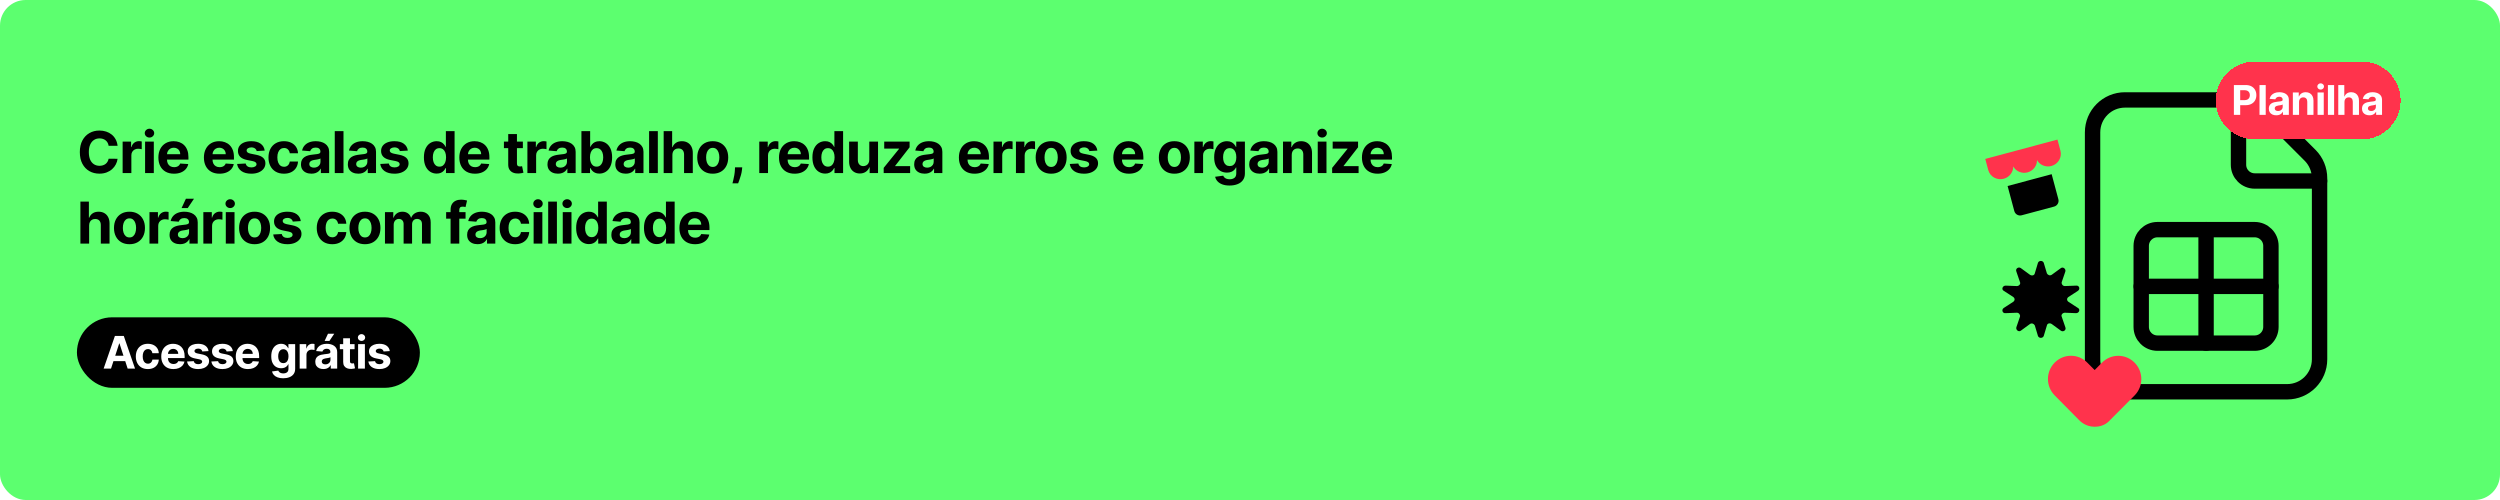 <svg width="780" height="156" viewBox="0 0 780 156" fill="none" xmlns="http://www.w3.org/2000/svg">
<rect width="780" height="156" rx="8" fill="#5CFF6F"/>
<path d="M36.688 45.492H33.889C33.837 45.13 33.733 44.808 33.575 44.527C33.418 44.242 33.215 43.999 32.968 43.798C32.721 43.598 32.435 43.445 32.111 43.338C31.792 43.231 31.445 43.178 31.07 43.178C30.392 43.178 29.802 43.347 29.299 43.683C28.796 44.016 28.406 44.501 28.129 45.141C27.852 45.776 27.714 46.547 27.714 47.455C27.714 48.388 27.852 49.172 28.129 49.807C28.41 50.442 28.803 50.921 29.305 51.245C29.808 51.569 30.39 51.731 31.05 51.731C31.421 51.731 31.764 51.682 32.08 51.584C32.399 51.486 32.682 51.343 32.93 51.156C33.177 50.964 33.381 50.731 33.543 50.459C33.709 50.186 33.825 49.875 33.889 49.526L36.688 49.538C36.616 50.139 36.435 50.719 36.145 51.277C35.859 51.831 35.474 52.327 34.988 52.766C34.506 53.201 33.931 53.546 33.262 53.802C32.597 54.053 31.845 54.179 31.006 54.179C29.838 54.179 28.794 53.915 27.874 53.386C26.957 52.858 26.233 52.093 25.7 51.092C25.172 50.09 24.908 48.878 24.908 47.455C24.908 46.027 25.176 44.812 25.713 43.811C26.25 42.81 26.979 42.047 27.899 41.523C28.82 40.994 29.855 40.73 31.006 40.73C31.764 40.73 32.467 40.837 33.115 41.05C33.767 41.263 34.344 41.574 34.847 41.983C35.35 42.388 35.759 42.884 36.075 43.472C36.394 44.06 36.599 44.734 36.688 45.492ZM38.262 54V44.182H40.902V45.895H41.004C41.183 45.285 41.483 44.825 41.905 44.514C42.327 44.199 42.813 44.041 43.363 44.041C43.499 44.041 43.646 44.05 43.804 44.067C43.961 44.084 44.1 44.107 44.219 44.137V46.553C44.091 46.515 43.914 46.481 43.689 46.451C43.463 46.421 43.256 46.406 43.069 46.406C42.668 46.406 42.31 46.494 41.995 46.668C41.684 46.839 41.437 47.077 41.253 47.384C41.074 47.691 40.985 48.045 40.985 48.445V54H38.262ZM45.267 54V44.182H47.99V54H45.267ZM46.635 42.916C46.23 42.916 45.883 42.782 45.593 42.514C45.307 42.241 45.165 41.915 45.165 41.535C45.165 41.16 45.307 40.839 45.593 40.57C45.883 40.298 46.23 40.161 46.635 40.161C47.04 40.161 47.385 40.298 47.67 40.57C47.96 40.839 48.105 41.16 48.105 41.535C48.105 41.915 47.96 42.241 47.67 42.514C47.385 42.782 47.04 42.916 46.635 42.916ZM54.286 54.192C53.276 54.192 52.407 53.987 51.678 53.578C50.953 53.165 50.395 52.581 50.003 51.827C49.611 51.068 49.415 50.171 49.415 49.136C49.415 48.126 49.611 47.239 50.003 46.477C50.395 45.714 50.947 45.119 51.659 44.693C52.374 44.267 53.214 44.054 54.177 44.054C54.825 44.054 55.428 44.158 55.986 44.367C56.549 44.572 57.039 44.881 57.456 45.294C57.878 45.707 58.206 46.227 58.441 46.854C58.675 47.476 58.792 48.205 58.792 49.04V49.788H50.502V48.1H56.229C56.229 47.708 56.144 47.361 55.973 47.058C55.803 46.756 55.566 46.519 55.264 46.349C54.965 46.174 54.618 46.087 54.222 46.087C53.809 46.087 53.442 46.182 53.122 46.374C52.807 46.562 52.56 46.815 52.381 47.135C52.202 47.45 52.11 47.802 52.106 48.19V49.794C52.106 50.28 52.196 50.7 52.374 51.053C52.558 51.407 52.816 51.68 53.148 51.871C53.48 52.063 53.874 52.159 54.331 52.159C54.633 52.159 54.91 52.117 55.161 52.031C55.413 51.946 55.628 51.818 55.807 51.648C55.986 51.477 56.122 51.269 56.216 51.021L58.735 51.188C58.607 51.793 58.345 52.321 57.948 52.773C57.556 53.22 57.049 53.57 56.427 53.821C55.809 54.068 55.095 54.192 54.286 54.192ZM68.49 54.192C67.48 54.192 66.61 53.987 65.882 53.578C65.157 53.165 64.599 52.581 64.207 51.827C63.815 51.068 63.619 50.171 63.619 49.136C63.619 48.126 63.815 47.239 64.207 46.477C64.599 45.714 65.151 45.119 65.862 44.693C66.578 44.267 67.418 44.054 68.381 44.054C69.029 44.054 69.632 44.158 70.19 44.367C70.752 44.572 71.242 44.881 71.66 45.294C72.082 45.707 72.41 46.227 72.644 46.854C72.879 47.476 72.996 48.205 72.996 49.04V49.788H64.706V48.1H70.433C70.433 47.708 70.348 47.361 70.177 47.058C70.007 46.756 69.77 46.519 69.468 46.349C69.169 46.174 68.822 46.087 68.426 46.087C68.012 46.087 67.646 46.182 67.326 46.374C67.011 46.562 66.764 46.815 66.585 47.135C66.406 47.45 66.314 47.802 66.31 48.19V49.794C66.31 50.28 66.399 50.7 66.578 51.053C66.762 51.407 67.019 51.68 67.352 51.871C67.684 52.063 68.078 52.159 68.534 52.159C68.837 52.159 69.114 52.117 69.365 52.031C69.617 51.946 69.832 51.818 70.011 51.648C70.19 51.477 70.326 51.269 70.42 51.021L72.939 51.188C72.811 51.793 72.549 52.321 72.152 52.773C71.76 53.22 71.253 53.57 70.631 53.821C70.013 54.068 69.299 54.192 68.49 54.192ZM82.582 46.981L80.089 47.135C80.046 46.922 79.955 46.73 79.814 46.56C79.674 46.385 79.488 46.246 79.258 46.144C79.032 46.038 78.762 45.984 78.446 45.984C78.025 45.984 77.669 46.074 77.379 46.253C77.089 46.428 76.944 46.662 76.944 46.956C76.944 47.19 77.038 47.389 77.225 47.55C77.413 47.712 77.735 47.842 78.191 47.94L79.968 48.298C80.922 48.494 81.634 48.81 82.103 49.244C82.571 49.679 82.806 50.25 82.806 50.957C82.806 51.601 82.616 52.166 82.237 52.651C81.862 53.137 81.346 53.516 80.69 53.789C80.038 54.057 79.286 54.192 78.434 54.192C77.134 54.192 76.098 53.921 75.327 53.38C74.56 52.834 74.11 52.093 73.978 51.156L76.657 51.015C76.737 51.411 76.934 51.714 77.245 51.923C77.556 52.127 77.954 52.229 78.44 52.229C78.917 52.229 79.301 52.138 79.591 51.955C79.885 51.767 80.034 51.526 80.038 51.232C80.034 50.985 79.929 50.783 79.725 50.625C79.52 50.463 79.205 50.34 78.779 50.254L77.079 49.916C76.12 49.724 75.406 49.391 74.937 48.918C74.473 48.445 74.24 47.842 74.24 47.109C74.24 46.479 74.411 45.935 74.752 45.479C75.097 45.023 75.581 44.672 76.203 44.425C76.829 44.178 77.562 44.054 78.402 44.054C79.642 44.054 80.618 44.316 81.329 44.84C82.045 45.364 82.463 46.078 82.582 46.981ZM88.597 54.192C87.591 54.192 86.726 53.979 86.001 53.553C85.281 53.122 84.727 52.526 84.339 51.763C83.956 51 83.764 50.122 83.764 49.129C83.764 48.124 83.958 47.242 84.346 46.483C84.738 45.72 85.294 45.126 86.014 44.7C86.734 44.269 87.591 44.054 88.584 44.054C89.44 44.054 90.19 44.209 90.834 44.521C91.477 44.832 91.986 45.269 92.361 45.831C92.736 46.394 92.943 47.054 92.981 47.812H90.412C90.339 47.322 90.148 46.928 89.837 46.63C89.53 46.327 89.127 46.176 88.628 46.176C88.207 46.176 87.838 46.291 87.523 46.521C87.212 46.747 86.969 47.077 86.794 47.512C86.619 47.947 86.532 48.473 86.532 49.091C86.532 49.717 86.617 50.25 86.787 50.689C86.962 51.128 87.207 51.462 87.523 51.693C87.838 51.923 88.207 52.038 88.628 52.038C88.939 52.038 89.219 51.974 89.466 51.846C89.717 51.718 89.924 51.533 90.086 51.29C90.252 51.043 90.361 50.746 90.412 50.401H92.981C92.939 51.151 92.734 51.812 92.368 52.383C92.006 52.95 91.505 53.393 90.866 53.712C90.226 54.032 89.47 54.192 88.597 54.192ZM97.165 54.185C96.538 54.185 95.98 54.077 95.49 53.859C95 53.638 94.612 53.312 94.326 52.881C94.045 52.447 93.905 51.906 93.905 51.258C93.905 50.712 94.005 50.254 94.205 49.883C94.405 49.513 94.678 49.215 95.023 48.989C95.368 48.763 95.76 48.592 96.199 48.477C96.643 48.362 97.107 48.281 97.593 48.234C98.164 48.175 98.624 48.119 98.974 48.068C99.323 48.013 99.576 47.932 99.734 47.825C99.892 47.719 99.971 47.561 99.971 47.352V47.314C99.971 46.909 99.843 46.596 99.587 46.374C99.336 46.153 98.978 46.042 98.513 46.042C98.023 46.042 97.633 46.151 97.344 46.368C97.054 46.581 96.862 46.849 96.768 47.173L94.25 46.969C94.378 46.372 94.629 45.856 95.004 45.422C95.379 44.983 95.863 44.646 96.455 44.412C97.052 44.173 97.742 44.054 98.526 44.054C99.072 44.054 99.594 44.118 100.092 44.246C100.595 44.374 101.04 44.572 101.428 44.84C101.82 45.109 102.129 45.454 102.355 45.876C102.581 46.293 102.694 46.794 102.694 47.378V54H100.111V52.639H100.035C99.877 52.945 99.666 53.216 99.402 53.45C99.138 53.68 98.82 53.861 98.449 53.994C98.079 54.121 97.65 54.185 97.165 54.185ZM97.944 52.306C98.345 52.306 98.699 52.227 99.005 52.07C99.312 51.908 99.553 51.69 99.728 51.418C99.903 51.145 99.99 50.836 99.99 50.491V49.449C99.905 49.504 99.787 49.555 99.638 49.602C99.493 49.645 99.329 49.685 99.146 49.724C98.963 49.758 98.78 49.79 98.596 49.82C98.413 49.845 98.247 49.869 98.098 49.89C97.778 49.937 97.499 50.011 97.26 50.114C97.022 50.216 96.836 50.354 96.704 50.529C96.572 50.7 96.506 50.913 96.506 51.168C96.506 51.539 96.64 51.822 96.909 52.019C97.182 52.21 97.527 52.306 97.944 52.306ZM107.169 40.909V54H104.446V40.909H107.169ZM111.79 54.185C111.164 54.185 110.606 54.077 110.116 53.859C109.625 53.638 109.238 53.312 108.952 52.881C108.671 52.447 108.53 51.906 108.53 51.258C108.53 50.712 108.63 50.254 108.831 49.883C109.031 49.513 109.304 49.215 109.649 48.989C109.994 48.763 110.386 48.592 110.825 48.477C111.268 48.362 111.733 48.281 112.219 48.234C112.79 48.175 113.25 48.119 113.599 48.068C113.949 48.013 114.202 47.932 114.36 47.825C114.518 47.719 114.596 47.561 114.596 47.352V47.314C114.596 46.909 114.469 46.596 114.213 46.374C113.961 46.153 113.603 46.042 113.139 46.042C112.649 46.042 112.259 46.151 111.969 46.368C111.679 46.581 111.488 46.849 111.394 47.173L108.875 46.969C109.003 46.372 109.255 45.856 109.63 45.422C110.005 44.983 110.488 44.646 111.081 44.412C111.677 44.173 112.368 44.054 113.152 44.054C113.697 44.054 114.219 44.118 114.718 44.246C115.221 44.374 115.666 44.572 116.054 44.84C116.446 45.109 116.755 45.454 116.981 45.876C117.206 46.293 117.319 46.794 117.319 47.378V54H114.737V52.639H114.66C114.503 52.945 114.292 53.216 114.027 53.45C113.763 53.68 113.446 53.861 113.075 53.994C112.704 54.121 112.276 54.185 111.79 54.185ZM112.57 52.306C112.971 52.306 113.324 52.227 113.631 52.07C113.938 51.908 114.179 51.69 114.353 51.418C114.528 51.145 114.616 50.836 114.616 50.491V49.449C114.53 49.504 114.413 49.555 114.264 49.602C114.119 49.645 113.955 49.685 113.772 49.724C113.589 49.758 113.405 49.79 113.222 49.82C113.039 49.845 112.873 49.869 112.724 49.89C112.404 49.937 112.125 50.011 111.886 50.114C111.648 50.216 111.462 50.354 111.33 50.529C111.198 50.7 111.132 50.913 111.132 51.168C111.132 51.539 111.266 51.822 111.535 52.019C111.807 52.21 112.152 52.306 112.57 52.306ZM127.241 46.981L124.748 47.135C124.705 46.922 124.614 46.73 124.473 46.56C124.333 46.385 124.147 46.246 123.917 46.144C123.691 46.038 123.421 45.984 123.105 45.984C122.683 45.984 122.328 46.074 122.038 46.253C121.748 46.428 121.603 46.662 121.603 46.956C121.603 47.19 121.697 47.389 121.884 47.55C122.072 47.712 122.394 47.842 122.85 47.94L124.627 48.298C125.581 48.494 126.293 48.81 126.762 49.244C127.23 49.679 127.465 50.25 127.465 50.957C127.465 51.601 127.275 52.166 126.896 52.651C126.521 53.137 126.005 53.516 125.349 53.789C124.697 54.057 123.945 54.192 123.093 54.192C121.793 54.192 120.757 53.921 119.986 53.38C119.219 52.834 118.769 52.093 118.637 51.156L121.316 51.015C121.397 51.411 121.593 51.714 121.904 51.923C122.215 52.127 122.613 52.229 123.099 52.229C123.576 52.229 123.96 52.138 124.25 51.955C124.544 51.767 124.693 51.526 124.697 51.232C124.693 50.985 124.588 50.783 124.384 50.625C124.179 50.463 123.864 50.34 123.438 50.254L121.737 49.916C120.779 49.724 120.065 49.391 119.596 48.918C119.132 48.445 118.899 47.842 118.899 47.109C118.899 46.479 119.07 45.935 119.411 45.479C119.756 45.023 120.24 44.672 120.862 44.425C121.488 44.178 122.221 44.054 123.061 44.054C124.301 44.054 125.277 44.316 125.988 44.84C126.704 45.364 127.122 46.078 127.241 46.981ZM136.243 54.16C135.498 54.16 134.822 53.968 134.217 53.584C133.616 53.197 133.139 52.628 132.785 51.878C132.436 51.124 132.261 50.199 132.261 49.104C132.261 47.979 132.442 47.043 132.804 46.298C133.167 45.548 133.648 44.987 134.249 44.617C134.854 44.242 135.517 44.054 136.237 44.054C136.787 44.054 137.245 44.148 137.611 44.335C137.982 44.519 138.28 44.749 138.506 45.026C138.736 45.298 138.911 45.567 139.03 45.831H139.113V40.909H141.83V54H139.145V52.428H139.03C138.902 52.7 138.721 52.971 138.487 53.239C138.257 53.504 137.956 53.723 137.586 53.898C137.219 54.072 136.772 54.16 136.243 54.16ZM137.106 51.993C137.545 51.993 137.916 51.874 138.218 51.635C138.525 51.392 138.76 51.053 138.922 50.619C139.088 50.184 139.171 49.675 139.171 49.091C139.171 48.507 139.09 48 138.928 47.57C138.766 47.139 138.532 46.807 138.225 46.572C137.918 46.338 137.545 46.221 137.106 46.221C136.659 46.221 136.282 46.342 135.975 46.585C135.668 46.828 135.436 47.165 135.278 47.595C135.12 48.026 135.042 48.524 135.042 49.091C135.042 49.662 135.12 50.167 135.278 50.606C135.44 51.041 135.672 51.381 135.975 51.629C136.282 51.871 136.659 51.993 137.106 51.993ZM148.183 54.192C147.173 54.192 146.304 53.987 145.575 53.578C144.851 53.165 144.293 52.581 143.901 51.827C143.508 51.068 143.312 50.171 143.312 49.136C143.312 48.126 143.508 47.239 143.901 46.477C144.293 45.714 144.844 45.119 145.556 44.693C146.272 44.267 147.111 44.054 148.075 44.054C148.722 44.054 149.325 44.158 149.883 44.367C150.446 44.572 150.936 44.881 151.354 45.294C151.776 45.707 152.104 46.227 152.338 46.854C152.572 47.476 152.69 48.205 152.69 49.04V49.788H144.399V48.1H150.126C150.126 47.708 150.041 47.361 149.871 47.058C149.7 46.756 149.464 46.519 149.161 46.349C148.863 46.174 148.516 46.087 148.119 46.087C147.706 46.087 147.339 46.182 147.02 46.374C146.704 46.562 146.457 46.815 146.278 47.135C146.099 47.45 146.008 47.802 146.004 48.19V49.794C146.004 50.28 146.093 50.7 146.272 51.053C146.455 51.407 146.713 51.68 147.045 51.871C147.378 52.063 147.772 52.159 148.228 52.159C148.53 52.159 148.807 52.117 149.059 52.031C149.31 51.946 149.526 51.818 149.704 51.648C149.883 51.477 150.02 51.269 150.114 51.021L152.632 51.188C152.504 51.793 152.242 52.321 151.846 52.773C151.454 53.22 150.947 53.57 150.325 53.821C149.707 54.068 148.993 54.192 148.183 54.192ZM163.135 44.182V46.227H157.222V44.182H163.135ZM158.565 41.83H161.288V50.983C161.288 51.234 161.326 51.43 161.403 51.571C161.479 51.707 161.586 51.803 161.722 51.859C161.863 51.914 162.025 51.942 162.208 51.942C162.336 51.942 162.464 51.931 162.592 51.91C162.719 51.884 162.817 51.865 162.886 51.852L163.314 53.879C163.178 53.921 162.986 53.97 162.739 54.026C162.491 54.085 162.191 54.121 161.837 54.134C161.181 54.16 160.606 54.072 160.111 53.872C159.621 53.672 159.24 53.361 158.967 52.939C158.695 52.517 158.56 51.984 158.565 51.341V41.83ZM164.549 54V44.182H167.189V45.895H167.291C167.47 45.285 167.77 44.825 168.192 44.514C168.614 44.199 169.1 44.041 169.65 44.041C169.786 44.041 169.933 44.05 170.091 44.067C170.248 44.084 170.387 44.107 170.506 44.137V46.553C170.378 46.515 170.201 46.481 169.976 46.451C169.75 46.421 169.543 46.406 169.356 46.406C168.955 46.406 168.597 46.494 168.282 46.668C167.971 46.839 167.723 47.077 167.54 47.384C167.361 47.691 167.272 48.045 167.272 48.445V54H164.549ZM174.072 54.185C173.446 54.185 172.888 54.077 172.398 53.859C171.908 53.638 171.52 53.312 171.234 52.881C170.953 52.447 170.812 51.906 170.812 51.258C170.812 50.712 170.913 50.254 171.113 49.883C171.313 49.513 171.586 49.215 171.931 48.989C172.276 48.763 172.668 48.592 173.107 48.477C173.55 48.362 174.015 48.281 174.501 48.234C175.072 48.175 175.532 48.119 175.881 48.068C176.231 48.013 176.484 47.932 176.642 47.825C176.8 47.719 176.878 47.561 176.878 47.352V47.314C176.878 46.909 176.751 46.596 176.495 46.374C176.244 46.153 175.886 46.042 175.421 46.042C174.931 46.042 174.541 46.151 174.251 46.368C173.962 46.581 173.77 46.849 173.676 47.173L171.158 46.969C171.285 46.372 171.537 45.856 171.912 45.422C172.287 44.983 172.771 44.646 173.363 44.412C173.959 44.173 174.65 44.054 175.434 44.054C175.979 44.054 176.501 44.118 177 44.246C177.503 44.374 177.948 44.572 178.336 44.84C178.728 45.109 179.037 45.454 179.263 45.876C179.489 46.293 179.602 46.794 179.602 47.378V54H177.019V52.639H176.942C176.785 52.945 176.574 53.216 176.31 53.45C176.045 53.68 175.728 53.861 175.357 53.994C174.986 54.121 174.558 54.185 174.072 54.185ZM174.852 52.306C175.253 52.306 175.606 52.227 175.913 52.07C176.22 51.908 176.461 51.69 176.636 51.418C176.81 51.145 176.898 50.836 176.898 50.491V49.449C176.812 49.504 176.695 49.555 176.546 49.602C176.401 49.645 176.237 49.685 176.054 49.724C175.871 49.758 175.687 49.79 175.504 49.82C175.321 49.845 175.155 49.869 175.006 49.89C174.686 49.937 174.407 50.011 174.168 50.114C173.93 50.216 173.744 50.354 173.612 50.529C173.48 50.7 173.414 50.913 173.414 51.168C173.414 51.539 173.548 51.822 173.817 52.019C174.089 52.21 174.435 52.306 174.852 52.306ZM181.405 54V40.909H184.128V45.831H184.211C184.331 45.567 184.503 45.298 184.729 45.026C184.959 44.749 185.257 44.519 185.624 44.335C185.995 44.148 186.455 44.054 187.005 44.054C187.721 44.054 188.381 44.242 188.986 44.617C189.591 44.987 190.075 45.548 190.437 46.298C190.799 47.043 190.98 47.979 190.98 49.104C190.98 50.199 190.804 51.124 190.45 51.878C190.101 52.628 189.623 53.197 189.018 53.584C188.417 53.968 187.744 54.16 186.998 54.16C186.47 54.16 186.02 54.072 185.65 53.898C185.283 53.723 184.983 53.504 184.748 53.239C184.514 52.971 184.335 52.7 184.211 52.428H184.09V54H181.405ZM184.071 49.091C184.071 49.675 184.152 50.184 184.314 50.619C184.476 51.053 184.71 51.392 185.017 51.635C185.324 51.874 185.696 51.993 186.135 51.993C186.579 51.993 186.954 51.871 187.26 51.629C187.567 51.381 187.799 51.041 187.957 50.606C188.119 50.167 188.2 49.662 188.2 49.091C188.2 48.524 188.121 48.026 187.963 47.595C187.806 47.165 187.574 46.828 187.267 46.585C186.96 46.342 186.583 46.221 186.135 46.221C185.692 46.221 185.317 46.338 185.01 46.572C184.708 46.807 184.476 47.139 184.314 47.57C184.152 48 184.071 48.507 184.071 49.091ZM195.237 54.185C194.611 54.185 194.052 54.077 193.562 53.859C193.072 53.638 192.685 53.312 192.399 52.881C192.118 52.447 191.977 51.906 191.977 51.258C191.977 50.712 192.077 50.254 192.278 49.883C192.478 49.513 192.751 49.215 193.096 48.989C193.441 48.763 193.833 48.592 194.272 48.477C194.715 48.362 195.18 48.281 195.665 48.234C196.236 48.175 196.697 48.119 197.046 48.068C197.396 48.013 197.649 47.932 197.807 47.825C197.964 47.719 198.043 47.561 198.043 47.352V47.314C198.043 46.909 197.915 46.596 197.66 46.374C197.408 46.153 197.05 46.042 196.586 46.042C196.096 46.042 195.706 46.151 195.416 46.368C195.126 46.581 194.935 46.849 194.841 47.173L192.322 46.969C192.45 46.372 192.702 45.856 193.077 45.422C193.452 44.983 193.935 44.646 194.528 44.412C195.124 44.173 195.815 44.054 196.599 44.054C197.144 44.054 197.666 44.118 198.165 44.246C198.668 44.374 199.113 44.572 199.501 44.84C199.893 45.109 200.202 45.454 200.427 45.876C200.653 46.293 200.766 46.794 200.766 47.378V54H198.184V52.639H198.107C197.95 52.945 197.739 53.216 197.474 53.45C197.21 53.68 196.893 53.861 196.522 53.994C196.151 54.121 195.723 54.185 195.237 54.185ZM196.017 52.306C196.418 52.306 196.771 52.227 197.078 52.07C197.385 51.908 197.626 51.69 197.8 51.418C197.975 51.145 198.062 50.836 198.062 50.491V49.449C197.977 49.504 197.86 49.555 197.711 49.602C197.566 49.645 197.402 49.685 197.219 49.724C197.035 49.758 196.852 49.79 196.669 49.82C196.486 49.845 196.32 49.869 196.17 49.89C195.851 49.937 195.572 50.011 195.333 50.114C195.094 50.216 194.909 50.354 194.777 50.529C194.645 50.7 194.579 50.913 194.579 51.168C194.579 51.539 194.713 51.822 194.981 52.019C195.254 52.21 195.599 52.306 196.017 52.306ZM205.242 40.909V54H202.519V40.909H205.242ZM209.786 48.324V54H207.063V40.909H209.709V45.914H209.824C210.046 45.334 210.404 44.881 210.898 44.553C211.393 44.22 212.013 44.054 212.758 44.054C213.44 44.054 214.035 44.203 214.542 44.501C215.053 44.795 215.449 45.219 215.731 45.773C216.016 46.323 216.157 46.981 216.153 47.749V54H213.43V48.234C213.434 47.629 213.28 47.158 212.969 46.822C212.663 46.485 212.232 46.317 211.678 46.317C211.307 46.317 210.979 46.396 210.694 46.553C210.413 46.711 210.191 46.941 210.029 47.244C209.871 47.542 209.79 47.902 209.786 48.324ZM222.372 54.192C221.379 54.192 220.52 53.981 219.796 53.559C219.075 53.133 218.519 52.541 218.127 51.782C217.735 51.019 217.539 50.135 217.539 49.129C217.539 48.115 217.735 47.229 218.127 46.47C218.519 45.707 219.075 45.115 219.796 44.693C220.52 44.267 221.379 44.054 222.372 44.054C223.365 44.054 224.221 44.267 224.941 44.693C225.666 45.115 226.224 45.707 226.616 46.47C227.008 47.229 227.204 48.115 227.204 49.129C227.204 50.135 227.008 51.019 226.616 51.782C226.224 52.541 225.666 53.133 224.941 53.559C224.221 53.981 223.365 54.192 222.372 54.192ZM222.384 52.082C222.836 52.082 223.213 51.955 223.516 51.699C223.818 51.439 224.046 51.085 224.2 50.638C224.357 50.19 224.436 49.681 224.436 49.11C224.436 48.539 224.357 48.03 224.2 47.582C224.046 47.135 223.818 46.781 223.516 46.521C223.213 46.261 222.836 46.131 222.384 46.131C221.928 46.131 221.545 46.261 221.234 46.521C220.927 46.781 220.695 47.135 220.537 47.582C220.384 48.03 220.307 48.539 220.307 49.11C220.307 49.681 220.384 50.19 220.537 50.638C220.695 51.085 220.927 51.439 221.234 51.699C221.545 51.955 221.928 52.082 222.384 52.082ZM231.574 52.21L231.504 52.913C231.448 53.476 231.342 54.036 231.184 54.594C231.031 55.157 230.869 55.666 230.698 56.122C230.532 56.578 230.398 56.936 230.296 57.196H228.532C228.595 56.945 228.683 56.593 228.794 56.141C228.904 55.694 229.009 55.191 229.107 54.633C229.205 54.075 229.267 53.506 229.292 52.926L229.324 52.21H231.574ZM236.895 54V44.182H239.535V45.895H239.637C239.816 45.285 240.116 44.825 240.538 44.514C240.96 44.199 241.446 44.041 241.995 44.041C242.132 44.041 242.279 44.05 242.437 44.067C242.594 44.084 242.733 44.107 242.852 44.137V46.553C242.724 46.515 242.547 46.481 242.321 46.451C242.096 46.421 241.889 46.406 241.701 46.406C241.301 46.406 240.943 46.494 240.628 46.668C240.316 46.839 240.069 47.077 239.886 47.384C239.707 47.691 239.618 48.045 239.618 48.445V54H236.895ZM247.917 54.192C246.907 54.192 246.038 53.987 245.309 53.578C244.585 53.165 244.027 52.581 243.635 51.827C243.243 51.068 243.047 50.171 243.047 49.136C243.047 48.126 243.243 47.239 243.635 46.477C244.027 45.714 244.578 45.119 245.29 44.693C246.006 44.267 246.846 44.054 247.809 44.054C248.456 44.054 249.059 44.158 249.618 44.367C250.18 44.572 250.67 44.881 251.088 45.294C251.51 45.707 251.838 46.227 252.072 46.854C252.306 47.476 252.424 48.205 252.424 49.04V49.788H244.133V48.1H249.86C249.86 47.708 249.775 47.361 249.605 47.058C249.434 46.756 249.198 46.519 248.895 46.349C248.597 46.174 248.25 46.087 247.853 46.087C247.44 46.087 247.074 46.182 246.754 46.374C246.439 46.562 246.191 46.815 246.012 47.135C245.833 47.45 245.742 47.802 245.738 48.19V49.794C245.738 50.28 245.827 50.7 246.006 51.053C246.189 51.407 246.447 51.68 246.779 51.871C247.112 52.063 247.506 52.159 247.962 52.159C248.265 52.159 248.542 52.117 248.793 52.031C249.044 51.946 249.26 51.818 249.439 51.648C249.618 51.477 249.754 51.269 249.848 51.021L252.366 51.188C252.238 51.793 251.976 52.321 251.58 52.773C251.188 53.22 250.681 53.57 250.059 53.821C249.441 54.068 248.727 54.192 247.917 54.192ZM257.459 54.16C256.713 54.16 256.037 53.968 255.432 53.584C254.831 53.197 254.354 52.628 254 51.878C253.651 51.124 253.476 50.199 253.476 49.104C253.476 47.979 253.657 47.043 254.02 46.298C254.382 45.548 254.863 44.987 255.464 44.617C256.069 44.242 256.732 44.054 257.452 44.054C258.002 44.054 258.46 44.148 258.826 44.335C259.197 44.519 259.495 44.749 259.721 45.026C259.951 45.298 260.126 45.567 260.245 45.831H260.329V40.909H263.045V54H260.361V52.428H260.245C260.118 52.7 259.937 52.971 259.702 53.239C259.472 53.504 259.172 53.723 258.801 53.898C258.434 54.072 257.987 54.16 257.459 54.16ZM258.321 51.993C258.76 51.993 259.131 51.874 259.434 51.635C259.74 51.392 259.975 51.053 260.137 50.619C260.303 50.184 260.386 49.675 260.386 49.091C260.386 48.507 260.305 48 260.143 47.57C259.981 47.139 259.747 46.807 259.44 46.572C259.133 46.338 258.76 46.221 258.321 46.221C257.874 46.221 257.497 46.342 257.19 46.585C256.883 46.828 256.651 47.165 256.493 47.595C256.336 48.026 256.257 48.524 256.257 49.091C256.257 49.662 256.336 50.167 256.493 50.606C256.655 51.041 256.888 51.381 257.19 51.629C257.497 51.871 257.874 51.993 258.321 51.993ZM271.22 49.82V44.182H273.943V54H271.329V52.217H271.227C271.005 52.792 270.636 53.254 270.121 53.604C269.609 53.953 268.985 54.128 268.248 54.128C267.592 54.128 267.014 53.979 266.516 53.68C266.017 53.382 265.627 52.958 265.346 52.408C265.069 51.859 264.928 51.2 264.924 50.433V44.182H267.647V49.947C267.651 50.527 267.807 50.985 268.114 51.322C268.42 51.658 268.832 51.827 269.347 51.827C269.675 51.827 269.982 51.752 270.268 51.603C270.553 51.45 270.783 51.224 270.958 50.925C271.137 50.627 271.224 50.258 271.22 49.82ZM275.71 54V52.376L280.517 46.425V46.355H275.876V44.182H283.796V45.952L279.283 51.756V51.827H283.962V54H275.71ZM288.484 54.185C287.858 54.185 287.3 54.077 286.809 53.859C286.319 53.638 285.932 53.312 285.646 52.881C285.365 52.447 285.224 51.906 285.224 51.258C285.224 50.712 285.324 50.254 285.525 49.883C285.725 49.513 285.998 49.215 286.343 48.989C286.688 48.763 287.08 48.592 287.519 48.477C287.962 48.362 288.427 48.281 288.912 48.234C289.483 48.175 289.944 48.119 290.293 48.068C290.643 48.013 290.896 47.932 291.054 47.825C291.211 47.719 291.29 47.561 291.29 47.352V47.314C291.29 46.909 291.162 46.596 290.907 46.374C290.655 46.153 290.297 46.042 289.833 46.042C289.343 46.042 288.953 46.151 288.663 46.368C288.373 46.581 288.182 46.849 288.088 47.173L285.569 46.969C285.697 46.372 285.949 45.856 286.324 45.422C286.699 44.983 287.182 44.646 287.775 44.412C288.371 44.173 289.062 44.054 289.846 44.054C290.391 44.054 290.913 44.118 291.412 44.246C291.915 44.374 292.36 44.572 292.748 44.84C293.14 45.109 293.449 45.454 293.675 45.876C293.9 46.293 294.013 46.794 294.013 47.378V54H291.431V52.639H291.354C291.197 52.945 290.986 53.216 290.721 53.45C290.457 53.68 290.14 53.861 289.769 53.994C289.398 54.121 288.97 54.185 288.484 54.185ZM289.264 52.306C289.665 52.306 290.018 52.227 290.325 52.07C290.632 51.908 290.873 51.69 291.047 51.418C291.222 51.145 291.309 50.836 291.309 50.491V49.449C291.224 49.504 291.107 49.555 290.958 49.602C290.813 49.645 290.649 49.685 290.466 49.724C290.282 49.758 290.099 49.79 289.916 49.82C289.733 49.845 289.567 49.869 289.417 49.89C289.098 49.937 288.819 50.011 288.58 50.114C288.341 50.216 288.156 50.354 288.024 50.529C287.892 50.7 287.826 50.913 287.826 51.168C287.826 51.539 287.96 51.822 288.228 52.019C288.501 52.21 288.846 52.306 289.264 52.306ZM304.046 54.192C303.036 54.192 302.167 53.987 301.438 53.578C300.714 53.165 300.156 52.581 299.764 51.827C299.372 51.068 299.176 50.171 299.176 49.136C299.176 48.126 299.372 47.239 299.764 46.477C300.156 45.714 300.708 45.119 301.419 44.693C302.135 44.267 302.975 44.054 303.938 44.054C304.585 44.054 305.188 44.158 305.747 44.367C306.309 44.572 306.799 44.881 307.217 45.294C307.639 45.707 307.967 46.227 308.201 46.854C308.436 47.476 308.553 48.205 308.553 49.04V49.788H300.262V48.1H305.989C305.989 47.708 305.904 47.361 305.734 47.058C305.563 46.756 305.327 46.519 305.024 46.349C304.726 46.174 304.379 46.087 303.982 46.087C303.569 46.087 303.203 46.182 302.883 46.374C302.568 46.562 302.32 46.815 302.141 47.135C301.963 47.45 301.871 47.802 301.867 48.19V49.794C301.867 50.28 301.956 50.7 302.135 51.053C302.318 51.407 302.576 51.68 302.909 51.871C303.241 52.063 303.635 52.159 304.091 52.159C304.394 52.159 304.671 52.117 304.922 52.031C305.173 51.946 305.389 51.818 305.568 51.648C305.747 51.477 305.883 51.269 305.977 51.021L308.495 51.188C308.367 51.793 308.105 52.321 307.709 52.773C307.317 53.22 306.81 53.57 306.188 53.821C305.57 54.068 304.856 54.192 304.046 54.192ZM309.97 54V44.182H312.61V45.895H312.712C312.891 45.285 313.191 44.825 313.613 44.514C314.035 44.199 314.521 44.041 315.071 44.041C315.207 44.041 315.354 44.05 315.512 44.067C315.669 44.084 315.808 44.107 315.927 44.137V46.553C315.799 46.515 315.622 46.481 315.397 46.451C315.171 46.421 314.964 46.406 314.777 46.406C314.376 46.406 314.018 46.494 313.703 46.668C313.392 46.839 313.144 47.077 312.961 47.384C312.782 47.691 312.693 48.045 312.693 48.445V54H309.97ZM316.975 54V44.182H319.615V45.895H319.717C319.896 45.285 320.197 44.825 320.618 44.514C321.04 44.199 321.526 44.041 322.076 44.041C322.212 44.041 322.359 44.05 322.517 44.067C322.674 44.084 322.813 44.107 322.932 44.137V46.553C322.804 46.515 322.628 46.481 322.402 46.451C322.176 46.421 321.969 46.406 321.782 46.406C321.381 46.406 321.023 46.494 320.708 46.668C320.397 46.839 320.15 47.077 319.966 47.384C319.787 47.691 319.698 48.045 319.698 48.445V54H316.975ZM327.959 54.192C326.966 54.192 326.108 53.981 325.383 53.559C324.663 53.133 324.107 52.541 323.715 51.782C323.323 51.019 323.127 50.135 323.127 49.129C323.127 48.115 323.323 47.229 323.715 46.47C324.107 45.707 324.663 45.115 325.383 44.693C326.108 44.267 326.966 44.054 327.959 44.054C328.952 44.054 329.809 44.267 330.529 44.693C331.253 45.115 331.811 45.707 332.204 46.47C332.596 47.229 332.792 48.115 332.792 49.129C332.792 50.135 332.596 51.019 332.204 51.782C331.811 52.541 331.253 53.133 330.529 53.559C329.809 53.981 328.952 54.192 327.959 54.192ZM327.972 52.082C328.424 52.082 328.801 51.955 329.103 51.699C329.406 51.439 329.634 51.085 329.787 50.638C329.945 50.19 330.024 49.681 330.024 49.11C330.024 48.539 329.945 48.03 329.787 47.582C329.634 47.135 329.406 46.781 329.103 46.521C328.801 46.261 328.424 46.131 327.972 46.131C327.516 46.131 327.133 46.261 326.821 46.521C326.515 46.781 326.282 47.135 326.125 47.582C325.971 48.03 325.895 48.539 325.895 49.11C325.895 49.681 325.971 50.19 326.125 50.638C326.282 51.085 326.515 51.439 326.821 51.699C327.133 51.955 327.516 52.082 327.972 52.082ZM342.371 46.981L339.878 47.135C339.836 46.922 339.744 46.73 339.603 46.56C339.463 46.385 339.277 46.246 339.047 46.144C338.822 46.038 338.551 45.984 338.236 45.984C337.814 45.984 337.458 46.074 337.168 46.253C336.878 46.428 336.733 46.662 336.733 46.956C336.733 47.19 336.827 47.389 337.015 47.55C337.202 47.712 337.524 47.842 337.98 47.94L339.757 48.298C340.711 48.494 341.423 48.81 341.892 49.244C342.361 49.679 342.595 50.25 342.595 50.957C342.595 51.601 342.405 52.166 342.026 52.651C341.651 53.137 341.135 53.516 340.479 53.789C339.827 54.057 339.075 54.192 338.223 54.192C336.923 54.192 335.888 53.921 335.116 53.38C334.349 52.834 333.9 52.093 333.768 51.156L336.446 51.015C336.527 51.411 336.723 51.714 337.034 51.923C337.345 52.127 337.743 52.229 338.229 52.229C338.706 52.229 339.09 52.138 339.38 51.955C339.674 51.767 339.823 51.526 339.827 51.232C339.823 50.985 339.719 50.783 339.514 50.625C339.309 50.463 338.994 50.34 338.568 50.254L336.868 49.916C335.909 49.724 335.195 49.391 334.726 48.918C334.262 48.445 334.03 47.842 334.03 47.109C334.03 46.479 334.2 45.935 334.541 45.479C334.886 45.023 335.37 44.672 335.992 44.425C336.618 44.178 337.351 44.054 338.191 44.054C339.431 44.054 340.407 44.316 341.118 44.84C341.834 45.364 342.252 46.078 342.371 46.981ZM352.23 54.192C351.22 54.192 350.351 53.987 349.622 53.578C348.898 53.165 348.339 52.581 347.947 51.827C347.555 51.068 347.359 50.171 347.359 49.136C347.359 48.126 347.555 47.239 347.947 46.477C348.339 45.714 348.891 45.119 349.603 44.693C350.319 44.267 351.158 44.054 352.121 44.054C352.769 44.054 353.372 44.158 353.93 44.367C354.493 44.572 354.983 44.881 355.401 45.294C355.822 45.707 356.151 46.227 356.385 46.854C356.619 47.476 356.736 48.205 356.736 49.04V49.788H348.446V48.1H354.173C354.173 47.708 354.088 47.361 353.918 47.058C353.747 46.756 353.511 46.519 353.208 46.349C352.91 46.174 352.562 46.087 352.166 46.087C351.753 46.087 351.386 46.182 351.067 46.374C350.751 46.562 350.504 46.815 350.325 47.135C350.146 47.45 350.055 47.802 350.05 48.19V49.794C350.05 50.28 350.14 50.7 350.319 51.053C350.502 51.407 350.76 51.68 351.092 51.871C351.425 52.063 351.819 52.159 352.275 52.159C352.577 52.159 352.854 52.117 353.106 52.031C353.357 51.946 353.572 51.818 353.751 51.648C353.93 51.477 354.067 51.269 354.16 51.021L356.679 51.188C356.551 51.793 356.289 52.321 355.893 52.773C355.501 53.22 354.994 53.57 354.371 53.821C353.753 54.068 353.04 54.192 352.23 54.192ZM366.396 54.192C365.403 54.192 364.544 53.981 363.82 53.559C363.099 53.133 362.543 52.541 362.151 51.782C361.759 51.019 361.563 50.135 361.563 49.129C361.563 48.115 361.759 47.229 362.151 46.47C362.543 45.707 363.099 45.115 363.82 44.693C364.544 44.267 365.403 44.054 366.396 44.054C367.388 44.054 368.245 44.267 368.965 44.693C369.69 45.115 370.248 45.707 370.64 46.47C371.032 47.229 371.228 48.115 371.228 49.129C371.228 50.135 371.032 51.019 370.64 51.782C370.248 52.541 369.69 53.133 368.965 53.559C368.245 53.981 367.388 54.192 366.396 54.192ZM366.408 52.082C366.86 52.082 367.237 51.955 367.54 51.699C367.842 51.439 368.07 51.085 368.224 50.638C368.381 50.19 368.46 49.681 368.46 49.11C368.46 48.539 368.381 48.03 368.224 47.582C368.07 47.135 367.842 46.781 367.54 46.521C367.237 46.261 366.86 46.131 366.408 46.131C365.952 46.131 365.569 46.261 365.258 46.521C364.951 46.781 364.719 47.135 364.561 47.582C364.408 48.03 364.331 48.539 364.331 49.11C364.331 49.681 364.408 50.19 364.561 50.638C364.719 51.085 364.951 51.439 365.258 51.699C365.569 51.955 365.952 52.082 366.408 52.082ZM372.639 54V44.182H375.278V45.895H375.381C375.56 45.285 375.86 44.825 376.282 44.514C376.704 44.199 377.19 44.041 377.739 44.041C377.876 44.041 378.023 44.05 378.18 44.067C378.338 44.084 378.477 44.107 378.596 44.137V46.553C378.468 46.515 378.291 46.481 378.065 46.451C377.84 46.421 377.633 46.406 377.445 46.406C377.045 46.406 376.687 46.494 376.371 46.668C376.06 46.839 375.813 47.077 375.63 47.384C375.451 47.691 375.362 48.045 375.362 48.445V54H372.639ZM383.61 57.886C382.728 57.886 381.972 57.765 381.341 57.522C380.714 57.283 380.216 56.957 379.845 56.544C379.474 56.131 379.234 55.666 379.123 55.151L381.641 54.812C381.718 55.008 381.839 55.191 382.006 55.361C382.172 55.532 382.391 55.668 382.664 55.771C382.941 55.877 383.278 55.93 383.674 55.93C384.266 55.93 384.754 55.785 385.138 55.496C385.525 55.21 385.719 54.731 385.719 54.057V52.261H385.604C385.485 52.534 385.306 52.792 385.067 53.035C384.829 53.278 384.522 53.476 384.147 53.629C383.772 53.783 383.324 53.859 382.805 53.859C382.067 53.859 381.396 53.689 380.791 53.348C380.19 53.003 379.711 52.477 379.353 51.769C378.999 51.057 378.822 50.158 378.822 49.072C378.822 47.959 379.003 47.031 379.366 46.285C379.728 45.539 380.209 44.981 380.81 44.61C381.415 44.239 382.078 44.054 382.798 44.054C383.348 44.054 383.808 44.148 384.179 44.335C384.55 44.519 384.848 44.749 385.074 45.026C385.304 45.298 385.481 45.567 385.604 45.831H385.707V44.182H388.41V54.096C388.41 54.931 388.206 55.63 387.797 56.193C387.388 56.755 386.821 57.177 386.097 57.458C385.376 57.744 384.548 57.886 383.61 57.886ZM383.668 51.814C384.106 51.814 384.477 51.705 384.78 51.488C385.087 51.266 385.321 50.951 385.483 50.542C385.649 50.129 385.732 49.634 385.732 49.059C385.732 48.484 385.651 47.985 385.489 47.563C385.327 47.137 385.093 46.807 384.786 46.572C384.479 46.338 384.106 46.221 383.668 46.221C383.22 46.221 382.843 46.342 382.536 46.585C382.229 46.824 381.997 47.156 381.839 47.582C381.682 48.008 381.603 48.501 381.603 49.059C381.603 49.626 381.682 50.116 381.839 50.529C382.001 50.938 382.234 51.256 382.536 51.481C382.843 51.703 383.22 51.814 383.668 51.814ZM393.017 54.185C392.391 54.185 391.832 54.077 391.342 53.859C390.852 53.638 390.465 53.312 390.179 52.881C389.898 52.447 389.757 51.906 389.757 51.258C389.757 50.712 389.857 50.254 390.058 49.883C390.258 49.513 390.531 49.215 390.876 48.989C391.221 48.763 391.613 48.592 392.052 48.477C392.495 48.362 392.96 48.281 393.445 48.234C394.016 48.175 394.477 48.119 394.826 48.068C395.175 48.013 395.429 47.932 395.587 47.825C395.744 47.719 395.823 47.561 395.823 47.352V47.314C395.823 46.909 395.695 46.596 395.44 46.374C395.188 46.153 394.83 46.042 394.366 46.042C393.876 46.042 393.486 46.151 393.196 46.368C392.906 46.581 392.715 46.849 392.621 47.173L390.102 46.969C390.23 46.372 390.482 45.856 390.857 45.422C391.232 44.983 391.715 44.646 392.308 44.412C392.904 44.173 393.594 44.054 394.379 44.054C394.924 44.054 395.446 44.118 395.945 44.246C396.447 44.374 396.893 44.572 397.281 44.84C397.673 45.109 397.982 45.454 398.207 45.876C398.433 46.293 398.546 46.794 398.546 47.378V54H395.964V52.639H395.887C395.729 52.945 395.518 53.216 395.254 53.45C394.99 53.68 394.673 53.861 394.302 53.994C393.931 54.121 393.503 54.185 393.017 54.185ZM393.797 52.306C394.197 52.306 394.551 52.227 394.858 52.07C395.165 51.908 395.406 51.69 395.58 51.418C395.755 51.145 395.842 50.836 395.842 50.491V49.449C395.757 49.504 395.64 49.555 395.491 49.602C395.346 49.645 395.182 49.685 394.999 49.724C394.815 49.758 394.632 49.79 394.449 49.82C394.266 49.845 394.099 49.869 393.95 49.89C393.631 49.937 393.352 50.011 393.113 50.114C392.874 50.216 392.689 50.354 392.557 50.529C392.425 50.7 392.359 50.913 392.359 51.168C392.359 51.539 392.493 51.822 392.761 52.019C393.034 52.21 393.379 52.306 393.797 52.306ZM403.022 48.324V54H400.299V44.182H402.894V45.914H403.009C403.226 45.343 403.591 44.891 404.102 44.559C404.613 44.222 405.233 44.054 405.962 44.054C406.644 44.054 407.238 44.203 407.745 44.501C408.253 44.8 408.647 45.226 408.928 45.78C409.209 46.33 409.35 46.986 409.35 47.749V54H406.627V48.234C406.631 47.633 406.478 47.165 406.167 46.828C405.856 46.487 405.427 46.317 404.882 46.317C404.515 46.317 404.192 46.396 403.91 46.553C403.633 46.711 403.416 46.941 403.258 47.244C403.105 47.542 403.026 47.902 403.022 48.324ZM411.136 54V44.182H413.859V54H411.136ZM412.504 42.916C412.099 42.916 411.752 42.782 411.462 42.514C411.177 42.241 411.034 41.915 411.034 41.535C411.034 41.16 411.177 40.839 411.462 40.57C411.752 40.298 412.099 40.161 412.504 40.161C412.909 40.161 413.254 40.298 413.539 40.57C413.829 40.839 413.974 41.16 413.974 41.535C413.974 41.915 413.829 42.241 413.539 42.514C413.254 42.782 412.909 42.916 412.504 42.916ZM415.629 54V52.376L420.436 46.425V46.355H415.795V44.182H423.715V45.952L419.202 51.756V51.827H423.881V54H415.629ZM429.797 54.192C428.787 54.192 427.917 53.987 427.189 53.578C426.464 53.165 425.906 52.581 425.514 51.827C425.122 51.068 424.926 50.171 424.926 49.136C424.926 48.126 425.122 47.239 425.514 46.477C425.906 45.714 426.458 45.119 427.17 44.693C427.885 44.267 428.725 44.054 429.688 44.054C430.336 44.054 430.939 44.158 431.497 44.367C432.059 44.572 432.55 44.881 432.967 45.294C433.389 45.707 433.717 46.227 433.952 46.854C434.186 47.476 434.303 48.205 434.303 49.04V49.788H426.013V48.1H431.74C431.74 47.708 431.655 47.361 431.484 47.058C431.314 46.756 431.077 46.519 430.775 46.349C430.476 46.174 430.129 46.087 429.733 46.087C429.319 46.087 428.953 46.182 428.633 46.374C428.318 46.562 428.071 46.815 427.892 47.135C427.713 47.45 427.621 47.802 427.617 48.19V49.794C427.617 50.28 427.707 50.7 427.885 51.053C428.069 51.407 428.327 51.68 428.659 51.871C428.991 52.063 429.385 52.159 429.841 52.159C430.144 52.159 430.421 52.117 430.672 52.031C430.924 51.946 431.139 51.818 431.318 51.648C431.497 51.477 431.633 51.269 431.727 51.021L434.246 51.188C434.118 51.793 433.856 52.321 433.459 52.773C433.067 53.22 432.56 53.57 431.938 53.821C431.32 54.068 430.606 54.192 429.797 54.192ZM27.81 70.324V76H25.087V62.909H27.733V67.914H27.848C28.07 67.335 28.428 66.881 28.922 66.553C29.416 66.22 30.036 66.054 30.782 66.054C31.464 66.054 32.058 66.203 32.565 66.501C33.077 66.796 33.473 67.219 33.754 67.773C34.04 68.323 34.18 68.981 34.176 69.749V76H31.453V70.234C31.457 69.629 31.304 69.158 30.993 68.822C30.686 68.485 30.256 68.317 29.702 68.317C29.331 68.317 29.003 68.396 28.717 68.553C28.436 68.711 28.215 68.941 28.053 69.244C27.895 69.542 27.814 69.902 27.81 70.324ZM40.395 76.192C39.402 76.192 38.544 75.981 37.819 75.559C37.099 75.133 36.543 74.54 36.151 73.782C35.759 73.019 35.563 72.135 35.563 71.129C35.563 70.115 35.759 69.229 36.151 68.47C36.543 67.707 37.099 67.115 37.819 66.693C38.544 66.267 39.402 66.054 40.395 66.054C41.388 66.054 42.245 66.267 42.965 66.693C43.689 67.115 44.247 67.707 44.639 68.47C45.032 69.229 45.227 70.115 45.227 71.129C45.227 72.135 45.032 73.019 44.639 73.782C44.247 74.54 43.689 75.133 42.965 75.559C42.245 75.981 41.388 76.192 40.395 76.192ZM40.408 74.082C40.86 74.082 41.237 73.954 41.539 73.699C41.842 73.439 42.07 73.085 42.223 72.638C42.381 72.19 42.46 71.681 42.46 71.11C42.46 70.539 42.381 70.03 42.223 69.582C42.07 69.135 41.842 68.781 41.539 68.521C41.237 68.261 40.86 68.131 40.408 68.131C39.952 68.131 39.568 68.261 39.257 68.521C38.95 68.781 38.718 69.135 38.561 69.582C38.407 70.03 38.331 70.539 38.331 71.11C38.331 71.681 38.407 72.19 38.561 72.638C38.718 73.085 38.95 73.439 39.257 73.699C39.568 73.954 39.952 74.082 40.408 74.082ZM46.638 76V66.182H49.278V67.895H49.38C49.559 67.285 49.86 66.825 50.282 66.514C50.703 66.199 51.189 66.041 51.739 66.041C51.875 66.041 52.022 66.05 52.18 66.067C52.338 66.084 52.476 66.107 52.596 66.137V68.553C52.468 68.515 52.291 68.481 52.065 68.451C51.839 68.421 51.633 68.406 51.445 68.406C51.044 68.406 50.686 68.494 50.371 68.668C50.06 68.839 49.813 69.077 49.63 69.384C49.451 69.691 49.361 70.045 49.361 70.445V76H46.638ZM56.162 76.185C55.535 76.185 54.977 76.077 54.487 75.859C53.997 75.638 53.609 75.312 53.324 74.881C53.042 74.447 52.902 73.906 52.902 73.258C52.902 72.712 53.002 72.254 53.202 71.883C53.403 71.513 53.675 71.215 54.02 70.989C54.366 70.763 54.758 70.592 55.197 70.477C55.64 70.362 56.104 70.281 56.59 70.234C57.161 70.175 57.621 70.119 57.971 70.068C58.32 70.013 58.574 69.932 58.731 69.825C58.889 69.719 58.968 69.561 58.968 69.352V69.314C58.968 68.909 58.84 68.596 58.584 68.374C58.333 68.153 57.975 68.042 57.511 68.042C57.02 68.042 56.631 68.151 56.341 68.368C56.051 68.581 55.859 68.849 55.766 69.173L53.247 68.969C53.375 68.372 53.626 67.856 54.001 67.422C54.376 66.983 54.86 66.646 55.452 66.412C56.049 66.173 56.739 66.054 57.523 66.054C58.069 66.054 58.591 66.118 59.089 66.246C59.592 66.374 60.038 66.572 60.425 66.84C60.817 67.109 61.126 67.454 61.352 67.876C61.578 68.293 61.691 68.794 61.691 69.378V76H59.109V74.638H59.032C58.874 74.945 58.663 75.216 58.399 75.45C58.135 75.68 57.817 75.862 57.447 75.994C57.076 76.121 56.648 76.185 56.162 76.185ZM56.942 74.306C57.342 74.306 57.696 74.227 58.003 74.07C58.31 73.908 58.55 73.69 58.725 73.418C58.9 73.145 58.987 72.836 58.987 72.491V71.449C58.902 71.504 58.785 71.555 58.636 71.602C58.491 71.645 58.327 71.685 58.143 71.724C57.96 71.758 57.777 71.79 57.594 71.82C57.41 71.845 57.244 71.869 57.095 71.89C56.776 71.937 56.496 72.011 56.258 72.114C56.019 72.216 55.834 72.354 55.702 72.529C55.569 72.7 55.504 72.913 55.504 73.168C55.504 73.539 55.638 73.822 55.906 74.019C56.179 74.21 56.524 74.306 56.942 74.306ZM56.648 64.916L58.003 62.008H60.521L58.572 64.916H56.648ZM63.444 76V66.182H66.083V67.895H66.186C66.365 67.285 66.665 66.825 67.087 66.514C67.509 66.199 67.995 66.041 68.544 66.041C68.681 66.041 68.828 66.05 68.985 66.067C69.143 66.084 69.282 66.107 69.401 66.137V68.553C69.273 68.515 69.096 68.481 68.87 68.451C68.644 68.421 68.438 68.406 68.25 68.406C67.85 68.406 67.492 68.494 67.177 68.668C66.865 68.839 66.618 69.077 66.435 69.384C66.256 69.691 66.166 70.045 66.166 70.445V76H63.444ZM70.449 76V66.182H73.172V76H70.449ZM71.817 64.916C71.412 64.916 71.064 64.782 70.775 64.513C70.489 64.241 70.347 63.915 70.347 63.535C70.347 63.16 70.489 62.839 70.775 62.57C71.064 62.298 71.412 62.161 71.817 62.161C72.222 62.161 72.567 62.298 72.852 62.57C73.142 62.839 73.287 63.16 73.287 63.535C73.287 63.915 73.142 64.241 72.852 64.513C72.567 64.782 72.222 64.916 71.817 64.916ZM79.429 76.192C78.436 76.192 77.578 75.981 76.853 75.559C76.133 75.133 75.577 74.54 75.185 73.782C74.793 73.019 74.597 72.135 74.597 71.129C74.597 70.115 74.793 69.229 75.185 68.47C75.577 67.707 76.133 67.115 76.853 66.693C77.578 66.267 78.436 66.054 79.429 66.054C80.422 66.054 81.279 66.267 81.999 66.693C82.723 67.115 83.281 67.707 83.674 68.47C84.066 69.229 84.261 70.115 84.261 71.129C84.261 72.135 84.066 73.019 83.674 73.782C83.281 74.54 82.723 75.133 81.999 75.559C81.279 75.981 80.422 76.192 79.429 76.192ZM79.442 74.082C79.894 74.082 80.271 73.954 80.573 73.699C80.876 73.439 81.104 73.085 81.257 72.638C81.415 72.19 81.494 71.681 81.494 71.11C81.494 70.539 81.415 70.03 81.257 69.582C81.104 69.135 80.876 68.781 80.573 68.521C80.271 68.261 79.894 68.131 79.442 68.131C78.986 68.131 78.602 68.261 78.291 68.521C77.984 68.781 77.752 69.135 77.595 69.582C77.441 70.03 77.365 70.539 77.365 71.11C77.365 71.681 77.441 72.19 77.595 72.638C77.752 73.085 77.984 73.439 78.291 73.699C78.602 73.954 78.986 74.082 79.442 74.082ZM93.841 68.981L91.348 69.135C91.306 68.922 91.214 68.73 91.073 68.56C90.933 68.385 90.747 68.246 90.517 68.144C90.291 68.038 90.021 67.984 89.706 67.984C89.284 67.984 88.928 68.074 88.638 68.253C88.348 68.428 88.203 68.662 88.203 68.956C88.203 69.19 88.297 69.388 88.485 69.55C88.672 69.712 88.994 69.842 89.45 69.94L91.227 70.298C92.181 70.494 92.893 70.81 93.362 71.244C93.831 71.679 94.065 72.25 94.065 72.957C94.065 73.601 93.875 74.165 93.496 74.651C93.121 75.137 92.605 75.516 91.949 75.789C91.297 76.058 90.545 76.192 89.693 76.192C88.393 76.192 87.358 75.921 86.586 75.38C85.819 74.835 85.37 74.093 85.237 73.156L87.916 73.015C87.997 73.411 88.193 73.714 88.504 73.923C88.815 74.127 89.213 74.229 89.699 74.229C90.176 74.229 90.56 74.138 90.85 73.954C91.144 73.767 91.293 73.526 91.297 73.232C91.293 72.985 91.189 72.783 90.984 72.625C90.779 72.463 90.464 72.34 90.038 72.254L88.338 71.915C87.379 71.724 86.665 71.391 86.196 70.918C85.732 70.445 85.499 69.842 85.499 69.109C85.499 68.479 85.67 67.935 86.011 67.479C86.356 67.023 86.84 66.672 87.462 66.425C88.088 66.178 88.821 66.054 89.661 66.054C90.901 66.054 91.877 66.316 92.588 66.84C93.304 67.364 93.722 68.078 93.841 68.981ZM103.662 76.192C102.656 76.192 101.791 75.979 101.066 75.553C100.346 75.122 99.792 74.526 99.404 73.763C99.021 73 98.829 72.122 98.829 71.129C98.829 70.124 99.023 69.242 99.411 68.483C99.803 67.72 100.359 67.126 101.079 66.7C101.799 66.269 102.656 66.054 103.649 66.054C104.505 66.054 105.255 66.21 105.899 66.521C106.542 66.832 107.052 67.269 107.427 67.831C107.802 68.394 108.008 69.054 108.047 69.812H105.477C105.405 69.322 105.213 68.928 104.902 68.63C104.595 68.327 104.192 68.176 103.694 68.176C103.272 68.176 102.903 68.291 102.588 68.521C102.277 68.747 102.034 69.077 101.859 69.512C101.684 69.947 101.597 70.473 101.597 71.091C101.597 71.717 101.682 72.25 101.853 72.689C102.027 73.128 102.272 73.462 102.588 73.692C102.903 73.923 103.272 74.038 103.694 74.038C104.005 74.038 104.284 73.974 104.531 73.846C104.782 73.718 104.989 73.533 105.151 73.29C105.317 73.043 105.426 72.746 105.477 72.401H108.047C108.004 73.151 107.799 73.812 107.433 74.383C107.071 74.95 106.57 75.393 105.931 75.712C105.292 76.032 104.535 76.192 103.662 76.192ZM113.866 76.192C112.873 76.192 112.015 75.981 111.29 75.559C110.57 75.133 110.014 74.54 109.622 73.782C109.23 73.019 109.034 72.135 109.034 71.129C109.034 70.115 109.23 69.229 109.622 68.47C110.014 67.707 110.57 67.115 111.29 66.693C112.015 66.267 112.873 66.054 113.866 66.054C114.859 66.054 115.716 66.267 116.436 66.693C117.16 67.115 117.718 67.707 118.11 68.47C118.502 69.229 118.698 70.115 118.698 71.129C118.698 72.135 118.502 73.019 118.11 73.782C117.718 74.54 117.16 75.133 116.436 75.559C115.716 75.981 114.859 76.192 113.866 76.192ZM113.879 74.082C114.331 74.082 114.708 73.954 115.01 73.699C115.313 73.439 115.541 73.085 115.694 72.638C115.852 72.19 115.931 71.681 115.931 71.11C115.931 70.539 115.852 70.03 115.694 69.582C115.541 69.135 115.313 68.781 115.01 68.521C114.708 68.261 114.331 68.131 113.879 68.131C113.423 68.131 113.039 68.261 112.728 68.521C112.421 68.781 112.189 69.135 112.032 69.582C111.878 70.03 111.801 70.539 111.801 71.11C111.801 71.681 111.878 72.19 112.032 72.638C112.189 73.085 112.421 73.439 112.728 73.699C113.039 73.954 113.423 74.082 113.879 74.082ZM120.109 76V66.182H122.704V67.914H122.819C123.024 67.339 123.365 66.885 123.842 66.553C124.319 66.22 124.89 66.054 125.555 66.054C126.228 66.054 126.802 66.222 127.275 66.559C127.748 66.891 128.063 67.343 128.221 67.914H128.323C128.523 67.352 128.885 66.902 129.409 66.565C129.938 66.224 130.562 66.054 131.282 66.054C132.199 66.054 132.942 66.346 133.513 66.93C134.088 67.509 134.376 68.332 134.376 69.397V76H131.659V69.934C131.659 69.388 131.515 68.979 131.225 68.707C130.935 68.434 130.573 68.298 130.138 68.298C129.644 68.298 129.258 68.455 128.981 68.771C128.704 69.082 128.566 69.493 128.566 70.004V76H125.926V69.876C125.926 69.395 125.787 69.011 125.51 68.726C125.238 68.44 124.878 68.298 124.43 68.298C124.128 68.298 123.855 68.374 123.612 68.528C123.373 68.677 123.184 68.888 123.043 69.16C122.902 69.429 122.832 69.744 122.832 70.106V76H120.109ZM145.253 66.182V68.227H139.193V66.182H145.253ZM140.58 76V65.472C140.58 64.761 140.719 64.171 140.996 63.702C141.277 63.233 141.661 62.881 142.146 62.647C142.632 62.413 143.184 62.295 143.802 62.295C144.22 62.295 144.601 62.327 144.946 62.391C145.295 62.455 145.555 62.513 145.726 62.564L145.24 64.609C145.134 64.575 145.001 64.543 144.844 64.513C144.69 64.484 144.533 64.469 144.371 64.469C143.97 64.469 143.691 64.562 143.533 64.75C143.376 64.933 143.297 65.191 143.297 65.523V76H140.58ZM149.005 76.185C148.378 76.185 147.82 76.077 147.33 75.859C146.84 75.638 146.452 75.312 146.166 74.881C145.885 74.447 145.745 73.906 145.745 73.258C145.745 72.712 145.845 72.254 146.045 71.883C146.245 71.513 146.518 71.215 146.863 70.989C147.208 70.763 147.6 70.592 148.039 70.477C148.483 70.362 148.947 70.281 149.433 70.234C150.004 70.175 150.464 70.119 150.814 70.068C151.163 70.013 151.416 69.932 151.574 69.825C151.732 69.719 151.811 69.561 151.811 69.352V69.314C151.811 68.909 151.683 68.596 151.427 68.374C151.176 68.153 150.818 68.042 150.353 68.042C149.863 68.042 149.473 68.151 149.184 68.368C148.894 68.581 148.702 68.849 148.608 69.173L146.09 68.969C146.218 68.372 146.469 67.856 146.844 67.422C147.219 66.983 147.703 66.646 148.295 66.412C148.892 66.173 149.582 66.054 150.366 66.054C150.912 66.054 151.434 66.118 151.932 66.246C152.435 66.374 152.88 66.572 153.268 66.84C153.66 67.109 153.969 67.454 154.195 67.876C154.421 68.293 154.534 68.794 154.534 69.378V76H151.951V74.638H151.875C151.717 74.945 151.506 75.216 151.242 75.45C150.978 75.68 150.66 75.862 150.289 75.994C149.919 76.121 149.49 76.185 149.005 76.185ZM149.784 74.306C150.185 74.306 150.539 74.227 150.845 74.07C151.152 73.908 151.393 73.69 151.568 73.418C151.742 73.145 151.83 72.836 151.83 72.491V71.449C151.745 71.504 151.627 71.555 151.478 71.602C151.333 71.645 151.169 71.685 150.986 71.724C150.803 71.758 150.62 71.79 150.436 71.82C150.253 71.845 150.087 71.869 149.938 71.89C149.618 71.937 149.339 72.011 149.1 72.114C148.862 72.216 148.676 72.354 148.544 72.529C148.412 72.7 148.346 72.913 148.346 73.168C148.346 73.539 148.48 73.822 148.749 74.019C149.022 74.21 149.367 74.306 149.784 74.306ZM160.722 76.192C159.717 76.192 158.852 75.979 158.127 75.553C157.407 75.122 156.853 74.526 156.465 73.763C156.082 73 155.89 72.122 155.89 71.129C155.89 70.124 156.084 69.242 156.472 68.483C156.864 67.72 157.42 67.126 158.14 66.7C158.86 66.269 159.717 66.054 160.71 66.054C161.566 66.054 162.316 66.21 162.96 66.521C163.603 66.832 164.112 67.269 164.487 67.831C164.862 68.394 165.069 69.054 165.107 69.812H162.538C162.465 69.322 162.273 68.928 161.962 68.63C161.656 68.327 161.253 68.176 160.754 68.176C160.332 68.176 159.964 68.291 159.648 68.521C159.337 68.747 159.095 69.077 158.92 69.512C158.745 69.947 158.658 70.473 158.658 71.091C158.658 71.717 158.743 72.25 158.913 72.689C159.088 73.128 159.333 73.462 159.648 73.692C159.964 73.923 160.332 74.038 160.754 74.038C161.065 74.038 161.345 73.974 161.592 73.846C161.843 73.718 162.05 73.533 162.212 73.29C162.378 73.043 162.487 72.746 162.538 72.401H165.107C165.065 73.151 164.86 73.812 164.494 74.383C164.131 74.95 163.631 75.393 162.992 75.712C162.352 76.032 161.596 76.192 160.722 76.192ZM166.491 76V66.182H169.214V76H166.491ZM167.859 64.916C167.454 64.916 167.106 64.782 166.817 64.513C166.531 64.241 166.388 63.915 166.388 63.535C166.388 63.16 166.531 62.839 166.817 62.57C167.106 62.298 167.454 62.161 167.859 62.161C168.263 62.161 168.609 62.298 168.894 62.57C169.184 62.839 169.329 63.16 169.329 63.535C169.329 63.915 169.184 64.241 168.894 64.513C168.609 64.782 168.263 64.916 167.859 64.916ZM173.758 62.909V76H171.035V62.909H173.758ZM175.579 76V66.182H178.302V76H175.579ZM176.947 64.916C176.542 64.916 176.195 64.782 175.905 64.513C175.62 64.241 175.477 63.915 175.477 63.535C175.477 63.16 175.62 62.839 175.905 62.57C176.195 62.298 176.542 62.161 176.947 62.161C177.352 62.161 177.697 62.298 177.983 62.57C178.272 62.839 178.417 63.16 178.417 63.535C178.417 63.915 178.272 64.241 177.983 64.513C177.697 64.782 177.352 64.916 176.947 64.916ZM183.742 76.16C182.996 76.16 182.32 75.968 181.715 75.585C181.114 75.197 180.637 74.628 180.283 73.878C179.934 73.124 179.759 72.199 179.759 71.104C179.759 69.979 179.94 69.043 180.303 68.298C180.665 67.548 181.146 66.987 181.747 66.617C182.352 66.242 183.015 66.054 183.735 66.054C184.285 66.054 184.743 66.148 185.109 66.335C185.48 66.519 185.778 66.749 186.004 67.026C186.234 67.298 186.409 67.567 186.528 67.831H186.612V62.909H189.328V76H186.643V74.428H186.528C186.401 74.7 186.219 74.971 185.985 75.239C185.755 75.504 185.455 75.723 185.084 75.898C184.717 76.072 184.27 76.16 183.742 76.16ZM184.604 73.993C185.043 73.993 185.414 73.874 185.717 73.635C186.023 73.392 186.258 73.053 186.42 72.619C186.586 72.184 186.669 71.675 186.669 71.091C186.669 70.507 186.588 70 186.426 69.57C186.264 69.139 186.03 68.807 185.723 68.572C185.416 68.338 185.043 68.221 184.604 68.221C184.157 68.221 183.78 68.342 183.473 68.585C183.166 68.828 182.934 69.165 182.776 69.595C182.619 70.026 182.54 70.524 182.54 71.091C182.54 71.662 182.619 72.167 182.776 72.606C182.938 73.04 183.17 73.381 183.473 73.629C183.78 73.871 184.157 73.993 184.604 73.993ZM194.007 76.185C193.38 76.185 192.822 76.077 192.332 75.859C191.842 75.638 191.454 75.312 191.169 74.881C190.887 74.447 190.747 73.906 190.747 73.258C190.747 72.712 190.847 72.254 191.047 71.883C191.247 71.513 191.52 71.215 191.865 70.989C192.211 70.763 192.603 70.592 193.041 70.477C193.485 70.362 193.949 70.281 194.435 70.234C195.006 70.175 195.466 70.119 195.816 70.068C196.165 70.013 196.419 69.932 196.576 69.825C196.734 69.719 196.813 69.561 196.813 69.352V69.314C196.813 68.909 196.685 68.596 196.429 68.374C196.178 68.153 195.82 68.042 195.355 68.042C194.865 68.042 194.475 68.151 194.186 68.368C193.896 68.581 193.704 68.849 193.61 69.173L191.092 68.969C191.22 68.372 191.471 67.856 191.846 67.422C192.221 66.983 192.705 66.646 193.297 66.412C193.894 66.173 194.584 66.054 195.368 66.054C195.914 66.054 196.436 66.118 196.934 66.246C197.437 66.374 197.882 66.572 198.27 66.84C198.662 67.109 198.971 67.454 199.197 67.876C199.423 68.293 199.536 68.794 199.536 69.378V76H196.953V74.638H196.877C196.719 74.945 196.508 75.216 196.244 75.45C195.98 75.68 195.662 75.862 195.291 75.994C194.921 76.121 194.492 76.185 194.007 76.185ZM194.787 74.306C195.187 74.306 195.541 74.227 195.848 74.07C196.154 73.908 196.395 73.69 196.57 73.418C196.745 73.145 196.832 72.836 196.832 72.491V71.449C196.747 71.504 196.63 71.555 196.48 71.602C196.336 71.645 196.171 71.685 195.988 71.724C195.805 71.758 195.622 71.79 195.438 71.82C195.255 71.845 195.089 71.869 194.94 71.89C194.62 71.937 194.341 72.011 194.103 72.114C193.864 72.216 193.679 72.354 193.546 72.529C193.414 72.7 193.348 72.913 193.348 73.168C193.348 73.539 193.483 73.822 193.751 74.019C194.024 74.21 194.369 74.306 194.787 74.306ZM204.906 76.16C204.161 76.16 203.485 75.968 202.88 75.585C202.279 75.197 201.802 74.628 201.448 73.878C201.099 73.124 200.924 72.199 200.924 71.104C200.924 69.979 201.105 69.043 201.467 68.298C201.83 67.548 202.311 66.987 202.912 66.617C203.517 66.242 204.18 66.054 204.9 66.054C205.45 66.054 205.908 66.148 206.274 66.335C206.645 66.519 206.943 66.749 207.169 67.026C207.399 67.298 207.574 67.567 207.693 67.831H207.776V62.909H210.493V76H207.808V74.428H207.693C207.565 74.7 207.384 74.971 207.15 75.239C206.92 75.504 206.619 75.723 206.249 75.898C205.882 76.072 205.435 76.16 204.906 76.16ZM205.769 73.993C206.208 73.993 206.579 73.874 206.881 73.635C207.188 73.392 207.423 73.053 207.585 72.619C207.751 72.184 207.834 71.675 207.834 71.091C207.834 70.507 207.753 70 207.591 69.57C207.429 69.139 207.195 68.807 206.888 68.572C206.581 68.338 206.208 68.221 205.769 68.221C205.322 68.221 204.945 68.342 204.638 68.585C204.331 68.828 204.099 69.165 203.941 69.595C203.783 70.026 203.705 70.524 203.705 71.091C203.705 71.662 203.783 72.167 203.941 72.606C204.103 73.04 204.335 73.381 204.638 73.629C204.945 73.871 205.322 73.993 205.769 73.993ZM216.846 76.192C215.836 76.192 214.967 75.987 214.238 75.578C213.514 75.165 212.956 74.581 212.563 73.827C212.171 73.068 211.975 72.171 211.975 71.136C211.975 70.126 212.171 69.239 212.563 68.477C212.956 67.714 213.507 67.119 214.219 66.693C214.935 66.267 215.774 66.054 216.737 66.054C217.385 66.054 217.988 66.158 218.546 66.367C219.109 66.572 219.599 66.881 220.017 67.294C220.438 67.707 220.767 68.227 221.001 68.854C221.235 69.476 221.353 70.204 221.353 71.04V71.788H213.062V70.1H218.789C218.789 69.708 218.704 69.361 218.534 69.058C218.363 68.756 218.127 68.519 217.824 68.349C217.526 68.174 217.179 68.087 216.782 68.087C216.369 68.087 216.002 68.183 215.683 68.374C215.367 68.562 215.12 68.815 214.941 69.135C214.762 69.45 214.671 69.802 214.666 70.19V71.794C214.666 72.28 214.756 72.7 214.935 73.053C215.118 73.407 215.376 73.68 215.708 73.871C216.041 74.063 216.435 74.159 216.891 74.159C217.193 74.159 217.47 74.117 217.722 74.031C217.973 73.946 218.188 73.818 218.367 73.648C218.546 73.477 218.683 73.269 218.777 73.021L221.295 73.188C221.167 73.793 220.905 74.321 220.509 74.773C220.117 75.22 219.61 75.57 218.987 75.821C218.37 76.068 217.656 76.192 216.846 76.192Z" fill="black"/>
<rect x="24" y="99" width="107" height="22" rx="11" fill="black"/>
<path d="M34.64 115H32.333L35.848 104.818H38.622L42.132 115H39.825L37.275 107.145H37.195L34.64 115ZM34.496 110.998H39.945V112.678H34.496V110.998ZM46.133 115.149C45.35 115.149 44.678 114.983 44.114 114.652C43.554 114.317 43.123 113.853 42.822 113.26C42.523 112.667 42.374 111.984 42.374 111.212C42.374 110.429 42.525 109.743 42.827 109.153C43.132 108.56 43.564 108.098 44.124 107.766C44.684 107.432 45.35 107.264 46.123 107.264C46.789 107.264 47.372 107.385 47.873 107.627C48.373 107.869 48.769 108.209 49.061 108.646C49.353 109.084 49.513 109.598 49.543 110.188H47.545C47.488 109.806 47.339 109.5 47.097 109.268C46.858 109.032 46.545 108.915 46.157 108.915C45.829 108.915 45.543 109.004 45.297 109.183C45.056 109.359 44.867 109.616 44.731 109.954C44.595 110.292 44.527 110.701 44.527 111.182C44.527 111.669 44.593 112.083 44.726 112.425C44.862 112.766 45.052 113.026 45.297 113.205C45.543 113.384 45.829 113.474 46.157 113.474C46.4 113.474 46.617 113.424 46.809 113.325C47.004 113.225 47.165 113.081 47.291 112.892C47.42 112.7 47.505 112.469 47.545 112.201H49.543C49.51 112.784 49.351 113.298 49.066 113.742C48.784 114.183 48.395 114.528 47.898 114.776C47.4 115.025 46.812 115.149 46.133 115.149ZM54.099 115.149C53.314 115.149 52.638 114.99 52.071 114.672C51.507 114.35 51.073 113.896 50.768 113.31C50.463 112.72 50.311 112.022 50.311 111.217C50.311 110.431 50.463 109.742 50.768 109.148C51.073 108.555 51.502 108.093 52.056 107.761C52.613 107.43 53.266 107.264 54.015 107.264C54.519 107.264 54.987 107.345 55.422 107.508C55.859 107.667 56.24 107.907 56.565 108.229C56.893 108.55 57.148 108.955 57.331 109.442C57.513 109.926 57.604 110.492 57.604 111.142V111.724H51.156V110.411H55.611C55.611 110.106 55.544 109.836 55.412 109.601C55.279 109.366 55.095 109.182 54.86 109.049C54.628 108.913 54.358 108.845 54.05 108.845C53.728 108.845 53.443 108.92 53.194 109.069C52.949 109.215 52.757 109.412 52.618 109.661C52.478 109.906 52.407 110.179 52.404 110.481V111.729C52.404 112.107 52.474 112.433 52.613 112.708C52.755 112.983 52.956 113.195 53.214 113.344C53.473 113.494 53.779 113.568 54.134 113.568C54.369 113.568 54.585 113.535 54.78 113.469C54.976 113.402 55.143 113.303 55.282 113.17C55.422 113.038 55.528 112.875 55.601 112.683L57.559 112.812C57.46 113.283 57.256 113.694 56.948 114.045C56.643 114.393 56.249 114.665 55.765 114.861C55.284 115.053 54.729 115.149 54.099 115.149ZM65.06 109.541L63.121 109.661C63.088 109.495 63.017 109.346 62.907 109.213C62.798 109.077 62.654 108.969 62.475 108.89C62.299 108.807 62.089 108.766 61.843 108.766C61.515 108.766 61.239 108.835 61.013 108.974C60.788 109.11 60.675 109.293 60.675 109.521C60.675 109.704 60.748 109.858 60.894 109.984C61.04 110.11 61.29 110.211 61.645 110.287L63.027 110.565C63.769 110.718 64.323 110.963 64.687 111.301C65.052 111.639 65.234 112.083 65.234 112.634C65.234 113.134 65.087 113.573 64.792 113.951C64.5 114.329 64.099 114.624 63.588 114.836C63.081 115.045 62.496 115.149 61.834 115.149C60.823 115.149 60.017 114.939 59.417 114.518C58.821 114.094 58.471 113.517 58.368 112.788L60.451 112.678C60.514 112.987 60.667 113.222 60.909 113.384C61.151 113.543 61.461 113.623 61.838 113.623C62.21 113.623 62.508 113.552 62.733 113.409C62.962 113.263 63.078 113.076 63.081 112.847C63.078 112.655 62.997 112.498 62.838 112.375C62.679 112.249 62.433 112.153 62.102 112.087L60.779 111.823C60.034 111.674 59.479 111.415 59.114 111.048C58.753 110.68 58.572 110.211 58.572 109.641C58.572 109.15 58.705 108.728 58.97 108.373C59.238 108.018 59.614 107.745 60.098 107.553C60.586 107.36 61.156 107.264 61.809 107.264C62.773 107.264 63.532 107.468 64.086 107.876C64.642 108.283 64.967 108.839 65.06 109.541ZM72.641 109.541L70.702 109.661C70.669 109.495 70.598 109.346 70.489 109.213C70.379 109.077 70.235 108.969 70.056 108.89C69.88 108.807 69.67 108.766 69.425 108.766C69.097 108.766 68.82 108.835 68.594 108.974C68.369 109.11 68.256 109.293 68.256 109.521C68.256 109.704 68.329 109.858 68.475 109.984C68.621 110.11 68.871 110.211 69.226 110.287L70.608 110.565C71.35 110.718 71.904 110.963 72.269 111.301C72.633 111.639 72.815 112.083 72.815 112.634C72.815 113.134 72.668 113.573 72.373 113.951C72.081 114.329 71.68 114.624 71.17 114.836C70.663 115.045 70.078 115.149 69.415 115.149C68.404 115.149 67.599 114.939 66.999 114.518C66.402 114.094 66.052 113.517 65.95 112.788L68.033 112.678C68.096 112.987 68.248 113.222 68.49 113.384C68.732 113.543 69.042 113.623 69.42 113.623C69.791 113.623 70.089 113.552 70.315 113.409C70.543 113.263 70.659 113.076 70.663 112.847C70.659 112.655 70.578 112.498 70.419 112.375C70.26 112.249 70.015 112.153 69.683 112.087L68.361 111.823C67.615 111.674 67.06 111.415 66.695 111.048C66.334 110.68 66.153 110.211 66.153 109.641C66.153 109.15 66.286 108.728 66.551 108.373C66.82 108.018 67.196 107.745 67.68 107.553C68.167 107.36 68.737 107.264 69.39 107.264C70.354 107.264 71.113 107.468 71.667 107.876C72.224 108.283 72.549 108.839 72.641 109.541ZM77.349 115.149C76.564 115.149 75.888 114.99 75.321 114.672C74.757 114.35 74.323 113.896 74.018 113.31C73.713 112.72 73.561 112.022 73.561 111.217C73.561 110.431 73.713 109.742 74.018 109.148C74.323 108.555 74.752 108.093 75.306 107.761C75.863 107.43 76.516 107.264 77.265 107.264C77.768 107.264 78.237 107.345 78.672 107.508C79.109 107.667 79.49 107.907 79.815 108.229C80.143 108.55 80.398 108.955 80.581 109.442C80.763 109.926 80.854 110.492 80.854 111.142V111.724H74.406V110.411H78.861C78.861 110.106 78.794 109.836 78.662 109.601C78.529 109.366 78.345 109.182 78.11 109.049C77.878 108.913 77.608 108.845 77.299 108.845C76.978 108.845 76.693 108.92 76.444 109.069C76.199 109.215 76.007 109.412 75.868 109.661C75.728 109.906 75.657 110.179 75.654 110.481V111.729C75.654 112.107 75.723 112.433 75.863 112.708C76.005 112.983 76.206 113.195 76.464 113.344C76.723 113.494 77.029 113.568 77.384 113.568C77.619 113.568 77.835 113.535 78.03 113.469C78.226 113.402 78.393 113.303 78.532 113.17C78.672 113.038 78.778 112.875 78.85 112.683L80.809 112.812C80.71 113.283 80.506 113.694 80.198 114.045C79.893 114.393 79.499 114.665 79.015 114.861C78.534 115.053 77.979 115.149 77.349 115.149ZM88.357 118.023C87.671 118.023 87.082 117.928 86.592 117.739C86.105 117.554 85.717 117.3 85.428 116.979C85.14 116.657 84.953 116.296 84.867 115.895L86.826 115.631C86.885 115.784 86.98 115.926 87.109 116.059C87.238 116.192 87.409 116.298 87.621 116.377C87.836 116.46 88.098 116.501 88.406 116.501C88.867 116.501 89.247 116.389 89.545 116.163C89.847 115.941 89.997 115.568 89.997 115.045V113.648H89.908C89.815 113.86 89.676 114.06 89.49 114.249C89.305 114.438 89.066 114.592 88.774 114.712C88.483 114.831 88.135 114.891 87.73 114.891C87.157 114.891 86.635 114.758 86.164 114.493C85.697 114.224 85.324 113.815 85.046 113.265C84.771 112.711 84.633 112.012 84.633 111.167C84.633 110.302 84.774 109.579 85.056 108.999C85.337 108.419 85.712 107.985 86.179 107.697C86.65 107.408 87.165 107.264 87.725 107.264C88.153 107.264 88.511 107.337 88.799 107.483C89.088 107.625 89.32 107.804 89.495 108.02C89.674 108.232 89.812 108.441 89.908 108.646H89.987V107.364H92.09V115.075C92.09 115.724 91.931 116.268 91.613 116.705C91.295 117.143 90.854 117.471 90.291 117.69C89.731 117.912 89.086 118.023 88.357 118.023ZM88.401 113.3C88.743 113.3 89.031 113.215 89.267 113.046C89.505 112.874 89.688 112.629 89.813 112.31C89.943 111.989 90.007 111.604 90.007 111.157C90.007 110.71 89.944 110.322 89.818 109.994C89.692 109.662 89.51 109.405 89.272 109.223C89.033 109.041 88.743 108.95 88.401 108.95C88.053 108.95 87.76 109.044 87.522 109.233C87.283 109.419 87.102 109.677 86.98 110.009C86.857 110.34 86.796 110.723 86.796 111.157C86.796 111.598 86.857 111.979 86.98 112.3C87.106 112.619 87.286 112.866 87.522 113.041C87.76 113.214 88.053 113.3 88.401 113.3ZM93.496 115V107.364H95.549V108.696H95.629C95.768 108.222 96.001 107.864 96.33 107.622C96.658 107.377 97.036 107.254 97.463 107.254C97.569 107.254 97.683 107.261 97.806 107.274C97.929 107.287 98.037 107.306 98.129 107.329V109.208C98.03 109.178 97.892 109.152 97.717 109.129C97.541 109.105 97.38 109.094 97.234 109.094C96.923 109.094 96.644 109.162 96.399 109.298C96.157 109.43 95.965 109.616 95.823 109.854C95.683 110.093 95.614 110.368 95.614 110.68V115H93.496ZM100.903 115.144C100.416 115.144 99.982 115.06 99.601 114.891C99.219 114.718 98.918 114.465 98.696 114.13C98.477 113.792 98.368 113.371 98.368 112.867C98.368 112.443 98.445 112.087 98.601 111.798C98.757 111.51 98.969 111.278 99.238 111.102C99.506 110.927 99.811 110.794 100.152 110.705C100.497 110.615 100.858 110.552 101.236 110.516C101.68 110.469 102.038 110.426 102.31 110.386C102.582 110.343 102.779 110.28 102.902 110.197C103.024 110.115 103.086 109.992 103.086 109.83V109.8C103.086 109.485 102.986 109.241 102.787 109.069C102.592 108.897 102.313 108.81 101.952 108.81C101.571 108.81 101.268 108.895 101.042 109.064C100.817 109.23 100.668 109.438 100.595 109.69L98.636 109.531C98.736 109.067 98.931 108.666 99.223 108.328C99.514 107.987 99.891 107.725 100.351 107.543C100.815 107.357 101.352 107.264 101.962 107.264C102.386 107.264 102.792 107.314 103.18 107.413C103.571 107.513 103.918 107.667 104.219 107.876C104.524 108.085 104.764 108.353 104.94 108.681C105.116 109.006 105.204 109.395 105.204 109.849V115H103.195V113.941H103.135C103.013 114.18 102.849 114.39 102.643 114.572C102.438 114.751 102.191 114.892 101.902 114.995C101.614 115.094 101.281 115.144 100.903 115.144ZM101.51 113.683C101.821 113.683 102.096 113.621 102.335 113.499C102.574 113.373 102.761 113.204 102.897 112.991C103.033 112.779 103.101 112.539 103.101 112.271V111.46C103.034 111.503 102.943 111.543 102.827 111.58C102.714 111.613 102.587 111.644 102.444 111.674C102.302 111.701 102.159 111.725 102.017 111.749C101.874 111.768 101.745 111.787 101.629 111.803C101.38 111.84 101.163 111.898 100.978 111.977C100.792 112.057 100.648 112.165 100.545 112.3C100.442 112.433 100.391 112.599 100.391 112.798C100.391 113.086 100.495 113.306 100.704 113.459C100.916 113.608 101.185 113.683 101.51 113.683ZM101.281 106.379L102.335 104.117H104.294L102.777 106.379H101.281ZM110.628 107.364V108.955H106.03V107.364H110.628ZM107.074 105.534H109.192V112.653C109.192 112.849 109.221 113.001 109.281 113.111C109.341 113.217 109.424 113.291 109.53 113.335C109.639 113.378 109.765 113.399 109.908 113.399C110.007 113.399 110.106 113.391 110.206 113.374C110.305 113.354 110.382 113.339 110.435 113.33L110.768 114.906C110.662 114.939 110.512 114.977 110.32 115.02C110.128 115.066 109.894 115.094 109.619 115.104C109.109 115.124 108.661 115.056 108.277 114.901C107.896 114.745 107.599 114.503 107.387 114.175C107.175 113.847 107.07 113.432 107.074 112.932V105.534ZM111.728 115V107.364H113.846V115H111.728ZM112.792 106.379C112.477 106.379 112.207 106.275 111.982 106.066C111.76 105.854 111.649 105.6 111.649 105.305C111.649 105.014 111.76 104.763 111.982 104.555C112.207 104.343 112.477 104.237 112.792 104.237C113.107 104.237 113.375 104.343 113.597 104.555C113.823 104.763 113.935 105.014 113.935 105.305C113.935 105.6 113.823 105.854 113.597 106.066C113.375 106.275 113.107 106.379 112.792 106.379ZM121.616 109.541L119.677 109.661C119.644 109.495 119.573 109.346 119.464 109.213C119.354 109.077 119.21 108.969 119.031 108.89C118.855 108.807 118.645 108.766 118.4 108.766C118.071 108.766 117.795 108.835 117.569 108.974C117.344 109.11 117.231 109.293 117.231 109.521C117.231 109.704 117.304 109.858 117.45 109.984C117.596 110.11 117.846 110.211 118.201 110.287L119.583 110.565C120.325 110.718 120.879 110.963 121.243 111.301C121.608 111.639 121.79 112.083 121.79 112.634C121.79 113.134 121.643 113.573 121.348 113.951C121.056 114.329 120.655 114.624 120.145 114.836C119.638 115.045 119.053 115.149 118.39 115.149C117.379 115.149 116.573 114.939 115.973 114.518C115.377 114.094 115.027 113.517 114.924 112.788L117.008 112.678C117.071 112.987 117.223 113.222 117.465 113.384C117.707 113.543 118.017 113.623 118.395 113.623C118.766 113.623 119.064 113.552 119.29 113.409C119.518 113.263 119.634 113.076 119.638 112.847C119.634 112.655 119.553 112.498 119.394 112.375C119.235 112.249 118.99 112.153 118.658 112.087L117.336 111.823C116.59 111.674 116.035 111.415 115.67 111.048C115.309 110.68 115.128 110.211 115.128 109.641C115.128 109.15 115.261 108.728 115.526 108.373C115.794 108.018 116.171 107.745 116.655 107.553C117.142 107.36 117.712 107.264 118.365 107.264C119.329 107.264 120.088 107.468 120.642 107.876C121.199 108.283 121.523 108.839 121.616 109.541Z" fill="white"/>
<path fill-rule="evenodd" clip-rule="evenodd" d="M720.741 48.447L706.435 34.141C704.537 32.244 701.963 31.177 699.281 31.177H662.999C657.409 31.177 652.882 35.704 652.882 41.294V112.118C652.882 117.708 657.409 122.235 662.999 122.235H713.588C719.178 122.235 723.705 117.708 723.705 112.118V55.601C723.705 52.919 722.638 50.344 720.741 48.447V48.447Z" stroke="black" stroke-width="4.8" stroke-linecap="round" stroke-linejoin="round"/>
<path d="M723.705 56.471H703.47C700.677 56.471 698.411 54.204 698.411 51.412V31.177" stroke="black" stroke-width="4.8" stroke-linecap="round" stroke-linejoin="round"/>
<path d="M688.294 71.647V107.059" stroke="black" stroke-width="4.8" stroke-linecap="round" stroke-linejoin="round"/>
<path d="M668.059 89.353H708.529" stroke="black" stroke-width="4.8" stroke-linecap="round" stroke-linejoin="round"/>
<path fill-rule="evenodd" clip-rule="evenodd" d="M703.47 107.059H673.117C670.325 107.059 668.059 104.792 668.059 102V76.706C668.059 73.913 670.325 71.647 673.117 71.647H703.47C706.263 71.647 708.529 73.913 708.529 76.706V102C708.529 104.792 706.263 107.059 703.47 107.059Z" stroke="black" stroke-width="4.8" stroke-linecap="round" stroke-linejoin="round"/>
<g filter="url(#filter0_d_47_686)">
<path d="M691.329 28.141C691.329 21.436 696.765 16 703.47 16H736.859C743.564 16 749 21.436 749 28.141C749 34.847 743.564 40.282 736.859 40.282H703.47C696.765 40.282 691.329 34.847 691.329 28.141Z" fill="white" shape-rendering="crispEdges"/>
<path d="M691.329 28.141C691.329 21.436 696.765 16 703.47 16H736.859C743.564 16 749 21.436 749 28.141C749 34.847 743.564 40.282 736.859 40.282H703.47C696.765 40.282 691.329 34.847 691.329 28.141Z" fill="#FF334C" shape-rendering="crispEdges"/>
<path d="M696.973 32.641V23.332H700.646C701.352 23.332 701.953 23.467 702.45 23.737C702.947 24.003 703.326 24.375 703.587 24.85C703.85 25.323 703.982 25.868 703.982 26.487C703.982 27.105 703.849 27.65 703.582 28.123C703.316 28.596 702.929 28.964 702.423 29.227C701.92 29.491 701.311 29.623 700.596 29.623H698.255V28.046H700.278C700.656 28.046 700.969 27.981 701.214 27.85C701.463 27.717 701.647 27.534 701.769 27.3C701.893 27.064 701.955 26.793 701.955 26.487C701.955 26.177 701.893 25.908 701.769 25.677C701.647 25.444 701.463 25.264 701.214 25.137C700.966 25.006 700.65 24.941 700.269 24.941H698.941V32.641H696.973ZM706.905 23.332V32.641H704.968V23.332H706.905ZM710.191 32.773C709.745 32.773 709.348 32.696 709 32.541C708.651 32.384 708.376 32.152 708.173 31.846C707.973 31.537 707.873 31.152 707.873 30.691C707.873 30.303 707.944 29.977 708.086 29.714C708.229 29.45 708.423 29.238 708.668 29.078C708.913 28.917 709.192 28.796 709.504 28.714C709.819 28.632 710.15 28.575 710.495 28.541C710.901 28.499 711.229 28.459 711.477 28.423C711.726 28.384 711.906 28.326 712.018 28.25C712.13 28.174 712.186 28.062 712.186 27.914V27.887C712.186 27.599 712.095 27.376 711.913 27.218C711.735 27.061 711.48 26.982 711.15 26.982C710.801 26.982 710.524 27.059 710.318 27.214C710.112 27.365 709.976 27.556 709.909 27.787L708.118 27.641C708.209 27.217 708.388 26.85 708.654 26.541C708.921 26.229 709.265 25.99 709.686 25.823C710.11 25.653 710.601 25.568 711.159 25.568C711.547 25.568 711.918 25.614 712.273 25.705C712.63 25.796 712.947 25.937 713.223 26.128C713.501 26.318 713.721 26.564 713.882 26.864C714.042 27.161 714.123 27.517 714.123 27.932V32.641H712.286V31.673H712.232C712.119 31.891 711.969 32.084 711.782 32.25C711.594 32.414 711.368 32.543 711.104 32.637C710.841 32.727 710.536 32.773 710.191 32.773ZM710.745 31.437C711.03 31.437 711.282 31.381 711.5 31.268C711.718 31.153 711.889 30.999 712.013 30.805C712.138 30.611 712.2 30.391 712.2 30.146V29.405C712.139 29.444 712.056 29.481 711.95 29.514C711.847 29.544 711.73 29.573 711.6 29.6C711.469 29.625 711.339 29.647 711.209 29.668C711.079 29.687 710.96 29.703 710.854 29.718C710.627 29.752 710.429 29.805 710.259 29.878C710.089 29.95 709.957 30.049 709.863 30.173C709.769 30.294 709.723 30.446 709.723 30.628C709.723 30.891 709.818 31.093 710.009 31.232C710.203 31.368 710.448 31.437 710.745 31.437ZM717.305 28.605V32.641H715.369V25.659H717.214V26.891H717.296C717.451 26.485 717.71 26.164 718.073 25.927C718.437 25.688 718.878 25.568 719.396 25.568C719.881 25.568 720.304 25.674 720.664 25.887C721.025 26.099 721.305 26.402 721.505 26.796C721.705 27.187 721.805 27.653 721.805 28.196V32.641H719.869V28.541C719.872 28.114 719.763 27.781 719.542 27.541C719.32 27.299 719.016 27.177 718.628 27.177C718.367 27.177 718.137 27.234 717.937 27.346C717.74 27.458 717.585 27.622 717.473 27.837C717.364 28.049 717.308 28.305 717.305 28.605ZM723.075 32.641V25.659H725.012V32.641H723.075ZM724.048 24.759C723.76 24.759 723.513 24.664 723.307 24.473C723.104 24.279 723.003 24.047 723.003 23.777C723.003 23.511 723.104 23.282 723.307 23.091C723.513 22.897 723.76 22.8 724.048 22.8C724.336 22.8 724.581 22.897 724.784 23.091C724.99 23.282 725.093 23.511 725.093 23.777C725.093 24.047 724.99 24.279 724.784 24.473C724.581 24.664 724.336 24.759 724.048 24.759ZM728.243 23.332V32.641H726.307V23.332H728.243ZM731.475 28.605V32.641H729.538V23.332H731.42V26.891H731.502C731.66 26.479 731.914 26.156 732.266 25.923C732.617 25.687 733.058 25.568 733.588 25.568C734.073 25.568 734.496 25.674 734.856 25.887C735.22 26.096 735.502 26.397 735.702 26.791C735.905 27.182 736.005 27.65 736.002 28.196V32.641H734.066V28.541C734.069 28.111 733.96 27.776 733.738 27.537C733.52 27.297 733.214 27.177 732.82 27.177C732.556 27.177 732.323 27.234 732.12 27.346C731.92 27.458 731.763 27.622 731.647 27.837C731.535 28.049 731.478 28.305 731.475 28.605ZM739.261 32.773C738.815 32.773 738.418 32.696 738.07 32.541C737.721 32.384 737.446 32.152 737.243 31.846C737.043 31.537 736.943 31.152 736.943 30.691C736.943 30.303 737.014 29.977 737.156 29.714C737.299 29.45 737.493 29.238 737.738 29.078C737.983 28.917 738.262 28.796 738.574 28.714C738.889 28.632 739.22 28.575 739.565 28.541C739.971 28.499 740.299 28.459 740.547 28.423C740.796 28.384 740.976 28.326 741.088 28.25C741.2 28.174 741.256 28.062 741.256 27.914V27.887C741.256 27.599 741.165 27.376 740.983 27.218C740.805 27.061 740.55 26.982 740.22 26.982C739.871 26.982 739.594 27.059 739.388 27.214C739.182 27.365 739.046 27.556 738.979 27.787L737.188 27.641C737.279 27.217 737.458 26.85 737.724 26.541C737.991 26.229 738.335 25.99 738.756 25.823C739.18 25.653 739.671 25.568 740.229 25.568C740.617 25.568 740.988 25.614 741.343 25.705C741.7 25.796 742.017 25.937 742.293 26.128C742.571 26.318 742.791 26.564 742.952 26.864C743.112 27.161 743.193 27.517 743.193 27.932V32.641H741.356V31.673H741.302C741.189 31.891 741.039 32.084 740.852 32.25C740.664 32.414 740.438 32.543 740.174 32.637C739.911 32.727 739.606 32.773 739.261 32.773ZM739.815 31.437C740.1 31.437 740.352 31.381 740.57 31.268C740.788 31.153 740.959 30.999 741.083 30.805C741.208 30.611 741.27 30.391 741.27 30.146V29.405C741.209 29.444 741.126 29.481 741.02 29.514C740.917 29.544 740.8 29.573 740.67 29.6C740.539 29.625 740.409 29.647 740.279 29.668C740.149 29.687 740.03 29.703 739.924 29.718C739.697 29.752 739.499 29.805 739.329 29.878C739.159 29.95 739.027 30.049 738.933 30.173C738.839 30.294 738.793 30.446 738.793 30.628C738.793 30.891 738.888 31.093 739.079 31.232C739.273 31.368 739.518 31.437 739.815 31.437Z" fill="white"/>
</g>
<path d="M665.981 113.142C663.168 110.304 658.639 110.304 655.826 113.142L653.532 115.455L651.224 113.128C648.411 110.291 643.882 110.291 641.069 113.128C638.255 115.965 638.259 120.532 641.069 123.371C641.069 123.371 648.048 130.435 648.514 130.902C648.979 131.37 650.597 133.135 653.527 133.147C656.602 133.16 657.961 131.444 658.501 130.902C659.041 130.36 663.489 125.901 665.983 123.386C668.796 120.549 668.796 115.98 665.983 113.143L665.981 113.142Z" fill="#FF334C"/>
<path d="M620.338 53.071C620.905 55.186 623.13 56.322 625.177 55.773C626.969 55.293 628.173 53.638 628.122 51.919C628.936 53.433 630.807 54.265 632.599 53.784C634.391 53.304 635.595 51.649 635.544 49.931C636.359 51.444 638.23 52.276 640.021 51.796C642.195 51.213 643.393 49.024 642.86 47.036L641.926 43.55L619.404 49.585L620.338 53.071Z" fill="#FF334C"/>
<path d="M626.37 58.032L640.116 54.348L642.211 62.164C642.478 63.162 641.886 64.188 640.888 64.455L630.755 67.17C629.757 67.438 628.732 66.845 628.464 65.848L626.37 58.032Z" fill="black"/>
<path d="M635.835 82.025L634.855 85.297C634.715 85.979 633.875 86.115 633.315 85.706L630.515 83.661C629.815 83.115 628.695 83.797 629.115 84.752L630.235 88.025C630.515 88.57 629.955 89.252 629.255 89.252L625.755 89.115C624.776 89.115 624.356 90.343 625.195 90.752L628.135 92.661C628.695 93.07 628.695 93.752 628.135 94.161L625.195 96.07C624.356 96.615 624.776 97.843 625.755 97.706L629.255 97.57C629.955 97.57 630.375 98.252 630.235 98.797L629.115 102.07C628.835 102.888 629.815 103.706 630.515 103.161L633.315 101.115C633.875 100.706 634.575 100.979 634.855 101.525L635.835 104.797C636.115 105.615 637.375 105.615 637.655 104.797L638.635 101.525C638.775 100.843 639.615 100.706 640.175 101.115L642.975 103.161C643.675 103.706 644.795 103.025 644.375 102.07L643.255 98.797C642.975 98.252 643.535 97.57 644.235 97.57L647.735 97.706C648.715 97.706 649.135 96.479 648.295 96.07L645.355 94.161C644.795 93.752 644.795 93.07 645.355 92.661L648.295 90.752C649.135 90.206 648.715 88.979 647.735 89.115L644.235 89.252C643.535 89.252 643.115 88.57 643.255 88.025L644.375 84.752C644.655 83.934 643.675 83.115 642.975 83.661L640.175 85.706C639.615 86.115 638.915 85.843 638.635 85.297L637.655 82.025C637.375 81.206 636.115 81.206 635.835 82.025Z" fill="black"/>
<defs>
<filter id="filter0_d_47_686" x="684.929" y="12.8" width="70.471" height="37.082" filterUnits="userSpaceOnUse" color-interpolation-filters="sRGB">
<feFlood flood-opacity="0" result="BackgroundImageFix"/>
<feColorMatrix in="SourceAlpha" type="matrix" values="0 0 0 0 0 0 0 0 0 0 0 0 0 0 0 0 0 0 127 0" result="hardAlpha"/>
<feOffset dy="3.2"/>
<feGaussianBlur stdDeviation="3.2"/>
<feComposite in2="hardAlpha" operator="out"/>
<feColorMatrix type="matrix" values="0 0 0 0 0 0 0 0 0 0 0 0 0 0 0 0 0 0 0.05 0"/>
<feBlend mode="normal" in2="BackgroundImageFix" result="effect1_dropShadow_47_686"/>
<feBlend mode="normal" in="SourceGraphic" in2="effect1_dropShadow_47_686" result="shape"/>
</filter>
</defs>
</svg>
